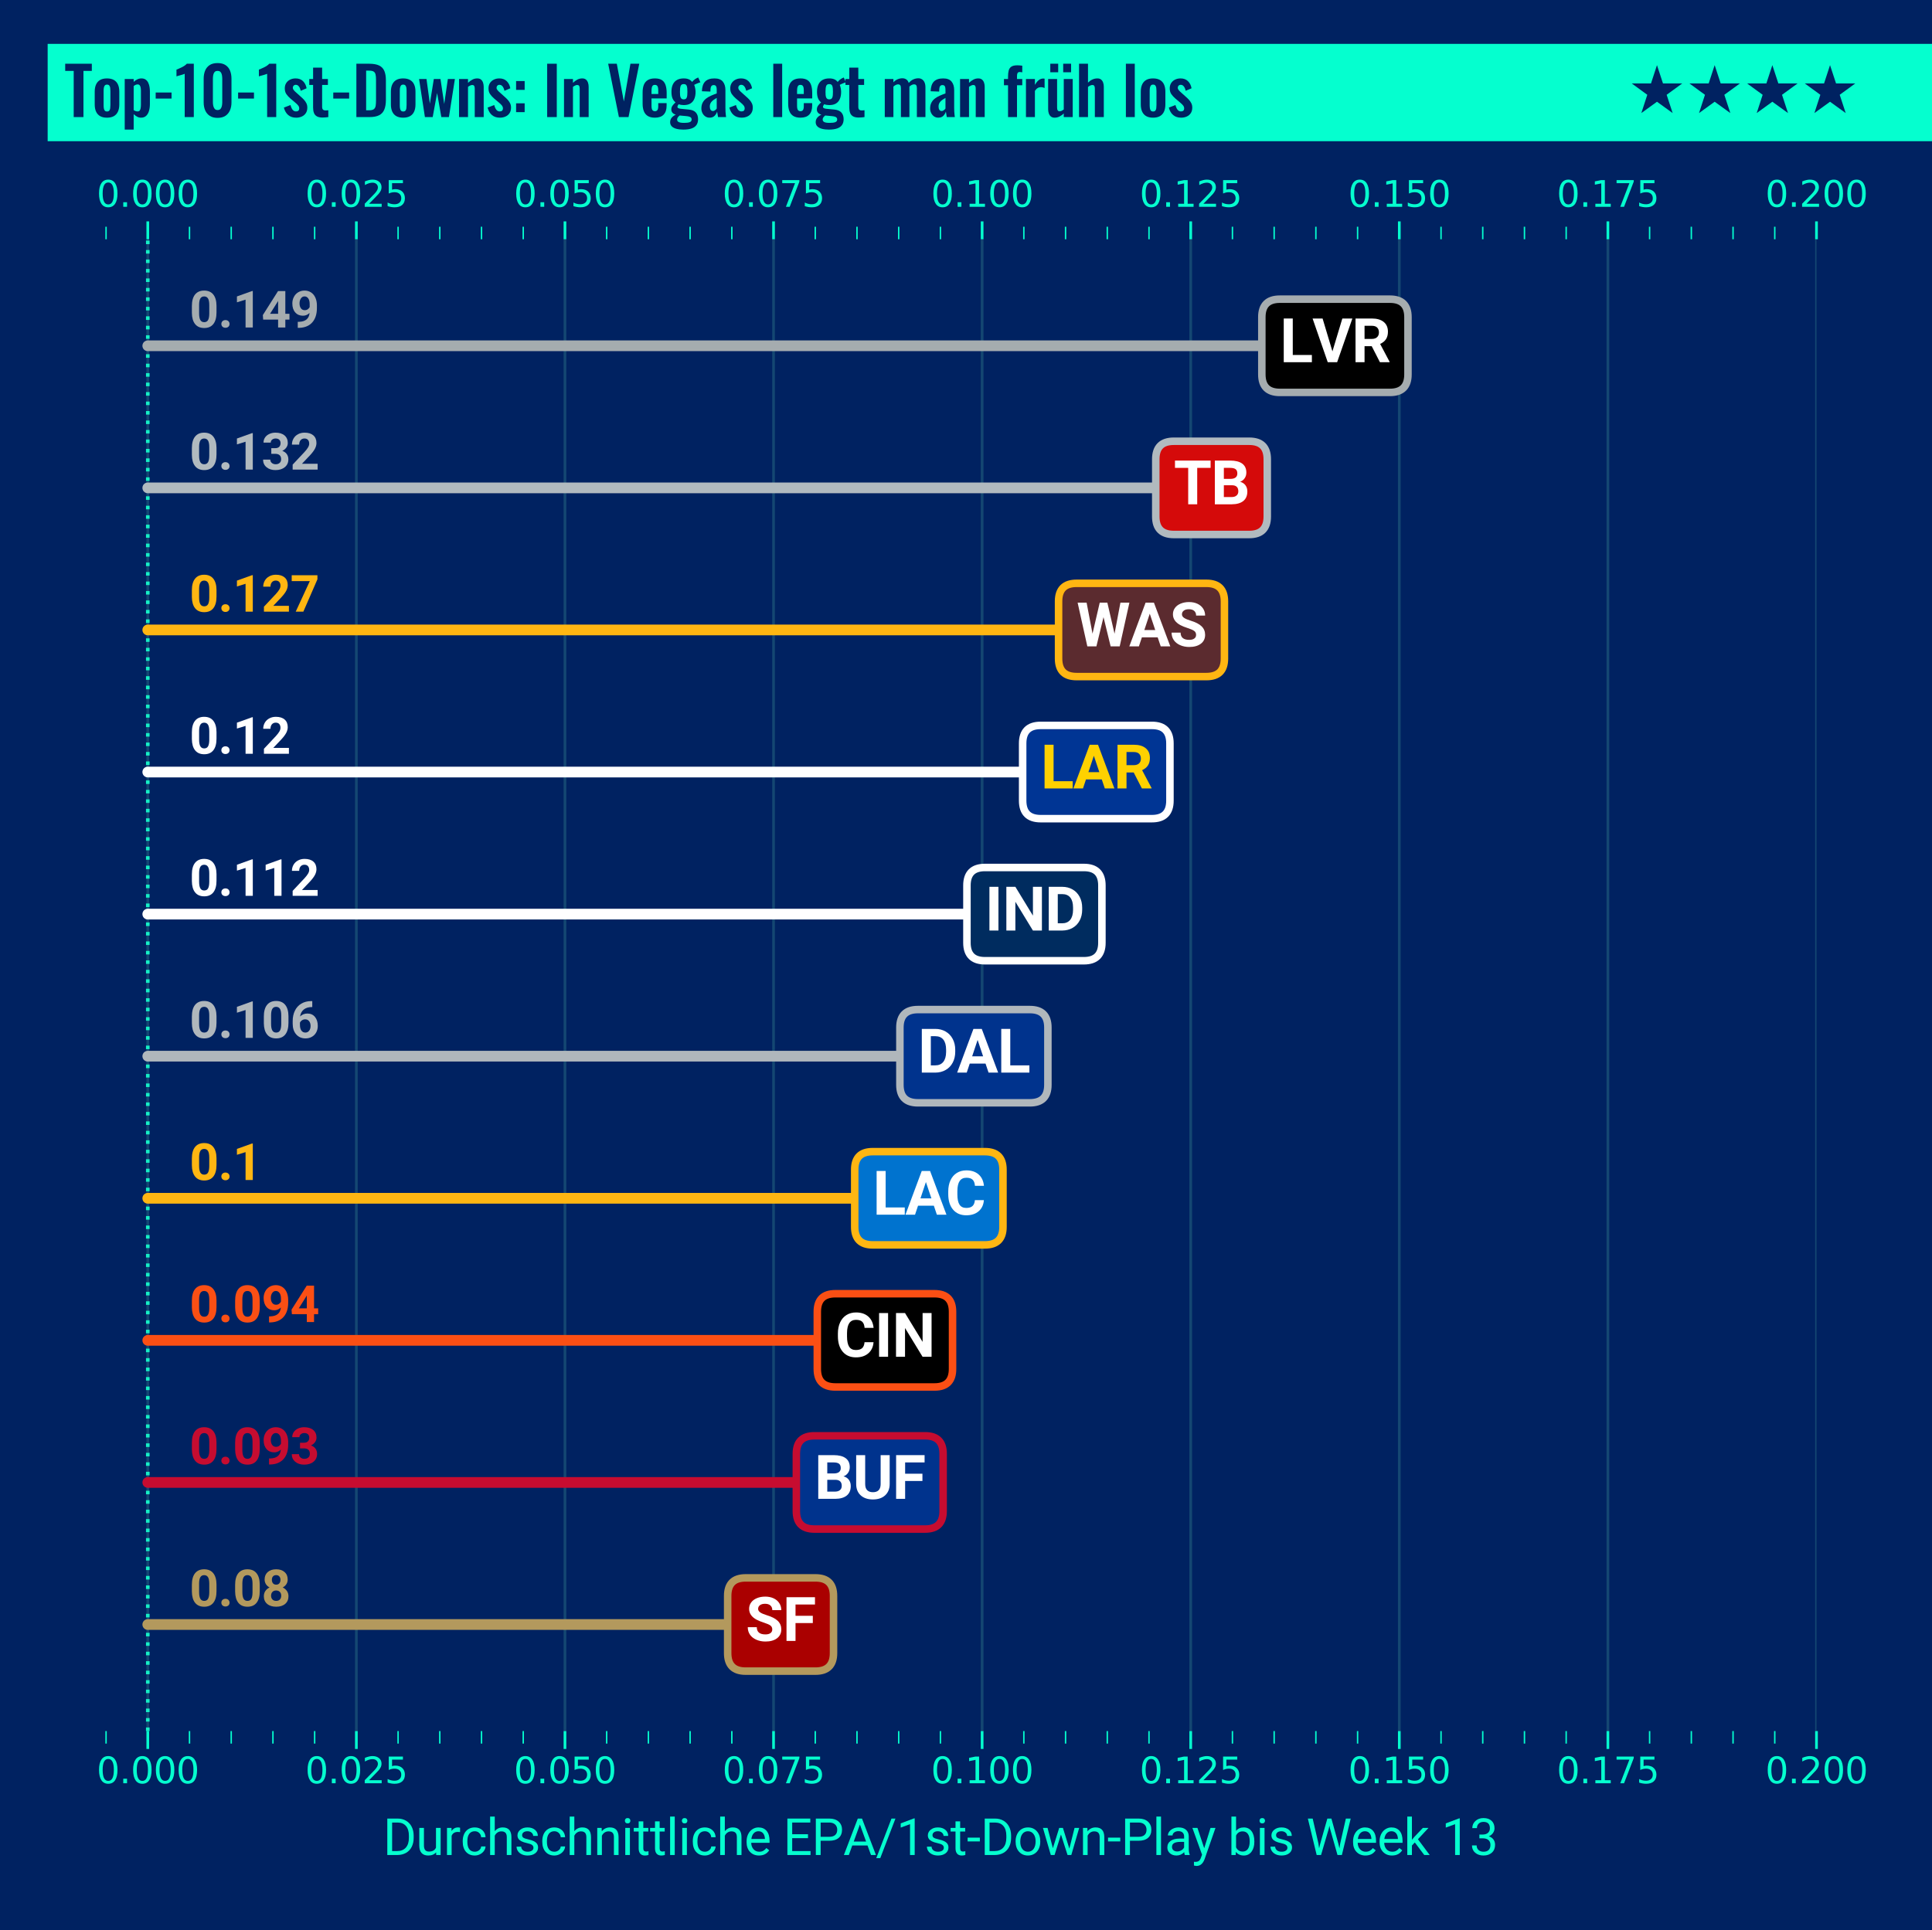 <?xml version="1.0" encoding="utf-8" standalone="no"?>
<!DOCTYPE svg PUBLIC "-//W3C//DTD SVG 1.1//EN"
  "http://www.w3.org/Graphics/SVG/1.1/DTD/svg11.dtd">
<svg height="1080.048pt" version="1.1" viewBox="0 0 1080.905 1080.048" width="1080.905pt" xmlns="http://www.w3.org/2000/svg" xmlns:xlink="http://www.w3.org/1999/xlink">
 <defs>
  <style type="text/css">*{stroke-linecap:butt;stroke-linejoin:round;}</style>
 </defs>
 <g id="figure_1">
  <g id="patch_1">
   <path d="M 0 1080.048 
L 1080.905 1080.048 
L 1080.905 0 
L 0 0 
z
" style="fill:#002261;"/>
  </g>
  <g id="axes_1">
   <g id="patch_2">
    <path d="M 36 968.716 
L 1016.277 968.716 
L 1016.277 133.876 
L 36 133.876 
z
" style="fill:#002261;"/>
   </g>
   <g id="LineCollection_1">
    <path clip-path="url(#p681ccb71d1)" d="M 82.68 968.716 
L 82.68 133.876 
" style="fill:none;stroke:#05ffcf;stroke-dasharray:2,3.3;stroke-dashoffset:0;stroke-width:2;"/>
   </g>
   <g id="matplotlib.axis_1">
    <g id="xtick_1">
     <g id="line2d_1">
      <path clip-path="url(#p681ccb71d1)" d="M 82.68 968.716 
L 82.68 133.876 
" style="fill:none;stroke:#51b8a4;stroke-linecap:round;stroke-opacity:0.25;stroke-width:1.5;"/>
     </g>
     <g id="line2d_2">
      <defs>
       <path d="M 0 0 
L 0 10 
" id="m1ef06c8065" style="stroke:#05ffcf;stroke-width:1.5;"/>
      </defs>
      <g>
       <use style="fill:#05ffcf;stroke:#05ffcf;stroke-width:1.5;" x="82.68" xlink:href="#m1ef06c8065" y="968.716"/>
      </g>
     </g>
     <g id="line2d_3">
      <defs>
       <path d="M 0 0 
L 0 -10 
" id="m53ac6ddb1a" style="stroke:#05ffcf;stroke-width:1.5;"/>
      </defs>
      <g>
       <use style="fill:#05ffcf;stroke:#05ffcf;stroke-width:1.5;" x="82.68" xlink:href="#m53ac6ddb1a" y="133.876"/>
      </g>
     </g>
     <g id="text_1">
      <!-- 0.000 -->
      <g style="fill:#05ffcf;" transform="translate(54.052 997.913)scale(0.2 -0.2)">
       <defs>
        <path d="M 2034 4250 
Q 1547 4250 1301 3770 
Q 1056 3291 1056 2328 
Q 1056 1369 1301 889 
Q 1547 409 2034 409 
Q 2525 409 2770 889 
Q 3016 1369 3016 2328 
Q 3016 3291 2770 3770 
Q 2525 4250 2034 4250 
z
M 2034 4750 
Q 2819 4750 3233 4129 
Q 3647 3509 3647 2328 
Q 3647 1150 3233 529 
Q 2819 -91 2034 -91 
Q 1250 -91 836 529 
Q 422 1150 422 2328 
Q 422 3509 836 4129 
Q 1250 4750 2034 4750 
z
" id="DejaVuSans-30" transform="scale(0.016)"/>
        <path d="M 684 794 
L 1344 794 
L 1344 0 
L 684 0 
L 684 794 
z
" id="DejaVuSans-2e" transform="scale(0.016)"/>
       </defs>
       <use xlink:href="#DejaVuSans-30"/>
       <use x="63.623" xlink:href="#DejaVuSans-2e"/>
       <use x="95.41" xlink:href="#DejaVuSans-30"/>
       <use x="159.033" xlink:href="#DejaVuSans-30"/>
       <use x="222.656" xlink:href="#DejaVuSans-30"/>
      </g>
     </g>
     <g id="text_2">
      <!-- 0.000 -->
      <g style="fill:#05ffcf;" transform="translate(54.052 115.717)scale(0.2 -0.2)">
       <use xlink:href="#DejaVuSans-30"/>
       <use x="63.623" xlink:href="#DejaVuSans-2e"/>
       <use x="95.41" xlink:href="#DejaVuSans-30"/>
       <use x="159.033" xlink:href="#DejaVuSans-30"/>
       <use x="222.656" xlink:href="#DejaVuSans-30"/>
      </g>
     </g>
    </g>
    <g id="xtick_2">
     <g id="line2d_4">
      <path clip-path="url(#p681ccb71d1)" d="M 199.38 968.716 
L 199.38 133.876 
" style="fill:none;stroke:#51b8a4;stroke-linecap:round;stroke-opacity:0.25;stroke-width:1.5;"/>
     </g>
     <g id="line2d_5">
      <g>
       <use style="fill:#05ffcf;stroke:#05ffcf;stroke-width:1.5;" x="199.38" xlink:href="#m1ef06c8065" y="968.716"/>
      </g>
     </g>
     <g id="line2d_6">
      <g>
       <use style="fill:#05ffcf;stroke:#05ffcf;stroke-width:1.5;" x="199.38" xlink:href="#m53ac6ddb1a" y="133.876"/>
      </g>
     </g>
     <g id="text_3">
      <!-- 0.025 -->
      <g style="fill:#05ffcf;" transform="translate(170.751 997.913)scale(0.2 -0.2)">
       <defs>
        <path d="M 1228 531 
L 3431 531 
L 3431 0 
L 469 0 
L 469 531 
Q 828 903 1448 1529 
Q 2069 2156 2228 2338 
Q 2531 2678 2651 2914 
Q 2772 3150 2772 3378 
Q 2772 3750 2511 3984 
Q 2250 4219 1831 4219 
Q 1534 4219 1204 4116 
Q 875 4013 500 3803 
L 500 4441 
Q 881 4594 1212 4672 
Q 1544 4750 1819 4750 
Q 2544 4750 2975 4387 
Q 3406 4025 3406 3419 
Q 3406 3131 3298 2873 
Q 3191 2616 2906 2266 
Q 2828 2175 2409 1742 
Q 1991 1309 1228 531 
z
" id="DejaVuSans-32" transform="scale(0.016)"/>
        <path d="M 691 4666 
L 3169 4666 
L 3169 4134 
L 1269 4134 
L 1269 2991 
Q 1406 3038 1543 3061 
Q 1681 3084 1819 3084 
Q 2600 3084 3056 2656 
Q 3513 2228 3513 1497 
Q 3513 744 3044 326 
Q 2575 -91 1722 -91 
Q 1428 -91 1123 -41 
Q 819 9 494 109 
L 494 744 
Q 775 591 1075 516 
Q 1375 441 1709 441 
Q 2250 441 2565 725 
Q 2881 1009 2881 1497 
Q 2881 1984 2565 2268 
Q 2250 2553 1709 2553 
Q 1456 2553 1204 2497 
Q 953 2441 691 2322 
L 691 4666 
z
" id="DejaVuSans-35" transform="scale(0.016)"/>
       </defs>
       <use xlink:href="#DejaVuSans-30"/>
       <use x="63.623" xlink:href="#DejaVuSans-2e"/>
       <use x="95.41" xlink:href="#DejaVuSans-30"/>
       <use x="159.033" xlink:href="#DejaVuSans-32"/>
       <use x="222.656" xlink:href="#DejaVuSans-35"/>
      </g>
     </g>
     <g id="text_4">
      <!-- 0.025 -->
      <g style="fill:#05ffcf;" transform="translate(170.751 115.717)scale(0.2 -0.2)">
       <use xlink:href="#DejaVuSans-30"/>
       <use x="63.623" xlink:href="#DejaVuSans-2e"/>
       <use x="95.41" xlink:href="#DejaVuSans-30"/>
       <use x="159.033" xlink:href="#DejaVuSans-32"/>
       <use x="222.656" xlink:href="#DejaVuSans-35"/>
      </g>
     </g>
    </g>
    <g id="xtick_3">
     <g id="line2d_7">
      <path clip-path="url(#p681ccb71d1)" d="M 316.079 968.716 
L 316.079 133.876 
" style="fill:none;stroke:#51b8a4;stroke-linecap:round;stroke-opacity:0.25;stroke-width:1.5;"/>
     </g>
     <g id="line2d_8">
      <g>
       <use style="fill:#05ffcf;stroke:#05ffcf;stroke-width:1.5;" x="316.079" xlink:href="#m1ef06c8065" y="968.716"/>
      </g>
     </g>
     <g id="line2d_9">
      <g>
       <use style="fill:#05ffcf;stroke:#05ffcf;stroke-width:1.5;" x="316.079" xlink:href="#m53ac6ddb1a" y="133.876"/>
      </g>
     </g>
     <g id="text_5">
      <!-- 0.050 -->
      <g style="fill:#05ffcf;" transform="translate(287.451 997.913)scale(0.2 -0.2)">
       <use xlink:href="#DejaVuSans-30"/>
       <use x="63.623" xlink:href="#DejaVuSans-2e"/>
       <use x="95.41" xlink:href="#DejaVuSans-30"/>
       <use x="159.033" xlink:href="#DejaVuSans-35"/>
       <use x="222.656" xlink:href="#DejaVuSans-30"/>
      </g>
     </g>
     <g id="text_6">
      <!-- 0.050 -->
      <g style="fill:#05ffcf;" transform="translate(287.451 115.717)scale(0.2 -0.2)">
       <use xlink:href="#DejaVuSans-30"/>
       <use x="63.623" xlink:href="#DejaVuSans-2e"/>
       <use x="95.41" xlink:href="#DejaVuSans-30"/>
       <use x="159.033" xlink:href="#DejaVuSans-35"/>
       <use x="222.656" xlink:href="#DejaVuSans-30"/>
      </g>
     </g>
    </g>
    <g id="xtick_4">
     <g id="line2d_10">
      <path clip-path="url(#p681ccb71d1)" d="M 432.779 968.716 
L 432.779 133.876 
" style="fill:none;stroke:#51b8a4;stroke-linecap:round;stroke-opacity:0.25;stroke-width:1.5;"/>
     </g>
     <g id="line2d_11">
      <g>
       <use style="fill:#05ffcf;stroke:#05ffcf;stroke-width:1.5;" x="432.779" xlink:href="#m1ef06c8065" y="968.716"/>
      </g>
     </g>
     <g id="line2d_12">
      <g>
       <use style="fill:#05ffcf;stroke:#05ffcf;stroke-width:1.5;" x="432.779" xlink:href="#m53ac6ddb1a" y="133.876"/>
      </g>
     </g>
     <g id="text_7">
      <!-- 0.075 -->
      <g style="fill:#05ffcf;" transform="translate(404.151 997.913)scale(0.2 -0.2)">
       <defs>
        <path d="M 525 4666 
L 3525 4666 
L 3525 4397 
L 1831 0 
L 1172 0 
L 2766 4134 
L 525 4134 
L 525 4666 
z
" id="DejaVuSans-37" transform="scale(0.016)"/>
       </defs>
       <use xlink:href="#DejaVuSans-30"/>
       <use x="63.623" xlink:href="#DejaVuSans-2e"/>
       <use x="95.41" xlink:href="#DejaVuSans-30"/>
       <use x="159.033" xlink:href="#DejaVuSans-37"/>
       <use x="222.656" xlink:href="#DejaVuSans-35"/>
      </g>
     </g>
     <g id="text_8">
      <!-- 0.075 -->
      <g style="fill:#05ffcf;" transform="translate(404.151 115.717)scale(0.2 -0.2)">
       <use xlink:href="#DejaVuSans-30"/>
       <use x="63.623" xlink:href="#DejaVuSans-2e"/>
       <use x="95.41" xlink:href="#DejaVuSans-30"/>
       <use x="159.033" xlink:href="#DejaVuSans-37"/>
       <use x="222.656" xlink:href="#DejaVuSans-35"/>
      </g>
     </g>
    </g>
    <g id="xtick_5">
     <g id="line2d_13">
      <path clip-path="url(#p681ccb71d1)" d="M 549.478 968.716 
L 549.478 133.876 
" style="fill:none;stroke:#51b8a4;stroke-linecap:round;stroke-opacity:0.25;stroke-width:1.5;"/>
     </g>
     <g id="line2d_14">
      <g>
       <use style="fill:#05ffcf;stroke:#05ffcf;stroke-width:1.5;" x="549.478" xlink:href="#m1ef06c8065" y="968.716"/>
      </g>
     </g>
     <g id="line2d_15">
      <g>
       <use style="fill:#05ffcf;stroke:#05ffcf;stroke-width:1.5;" x="549.478" xlink:href="#m53ac6ddb1a" y="133.876"/>
      </g>
     </g>
     <g id="text_9">
      <!-- 0.100 -->
      <g style="fill:#05ffcf;" transform="translate(520.85 997.913)scale(0.2 -0.2)">
       <defs>
        <path d="M 794 531 
L 1825 531 
L 1825 4091 
L 703 3866 
L 703 4441 
L 1819 4666 
L 2450 4666 
L 2450 531 
L 3481 531 
L 3481 0 
L 794 0 
L 794 531 
z
" id="DejaVuSans-31" transform="scale(0.016)"/>
       </defs>
       <use xlink:href="#DejaVuSans-30"/>
       <use x="63.623" xlink:href="#DejaVuSans-2e"/>
       <use x="95.41" xlink:href="#DejaVuSans-31"/>
       <use x="159.033" xlink:href="#DejaVuSans-30"/>
       <use x="222.656" xlink:href="#DejaVuSans-30"/>
      </g>
     </g>
     <g id="text_10">
      <!-- 0.100 -->
      <g style="fill:#05ffcf;" transform="translate(520.85 115.717)scale(0.2 -0.2)">
       <use xlink:href="#DejaVuSans-30"/>
       <use x="63.623" xlink:href="#DejaVuSans-2e"/>
       <use x="95.41" xlink:href="#DejaVuSans-31"/>
       <use x="159.033" xlink:href="#DejaVuSans-30"/>
       <use x="222.656" xlink:href="#DejaVuSans-30"/>
      </g>
     </g>
    </g>
    <g id="xtick_6">
     <g id="line2d_16">
      <path clip-path="url(#p681ccb71d1)" d="M 666.178 968.716 
L 666.178 133.876 
" style="fill:none;stroke:#51b8a4;stroke-linecap:round;stroke-opacity:0.25;stroke-width:1.5;"/>
     </g>
     <g id="line2d_17">
      <g>
       <use style="fill:#05ffcf;stroke:#05ffcf;stroke-width:1.5;" x="666.178" xlink:href="#m1ef06c8065" y="968.716"/>
      </g>
     </g>
     <g id="line2d_18">
      <g>
       <use style="fill:#05ffcf;stroke:#05ffcf;stroke-width:1.5;" x="666.178" xlink:href="#m53ac6ddb1a" y="133.876"/>
      </g>
     </g>
     <g id="text_11">
      <!-- 0.125 -->
      <g style="fill:#05ffcf;" transform="translate(637.55 997.913)scale(0.2 -0.2)">
       <use xlink:href="#DejaVuSans-30"/>
       <use x="63.623" xlink:href="#DejaVuSans-2e"/>
       <use x="95.41" xlink:href="#DejaVuSans-31"/>
       <use x="159.033" xlink:href="#DejaVuSans-32"/>
       <use x="222.656" xlink:href="#DejaVuSans-35"/>
      </g>
     </g>
     <g id="text_12">
      <!-- 0.125 -->
      <g style="fill:#05ffcf;" transform="translate(637.55 115.717)scale(0.2 -0.2)">
       <use xlink:href="#DejaVuSans-30"/>
       <use x="63.623" xlink:href="#DejaVuSans-2e"/>
       <use x="95.41" xlink:href="#DejaVuSans-31"/>
       <use x="159.033" xlink:href="#DejaVuSans-32"/>
       <use x="222.656" xlink:href="#DejaVuSans-35"/>
      </g>
     </g>
    </g>
    <g id="xtick_7">
     <g id="line2d_19">
      <path clip-path="url(#p681ccb71d1)" d="M 782.878 968.716 
L 782.878 133.876 
" style="fill:none;stroke:#51b8a4;stroke-linecap:round;stroke-opacity:0.25;stroke-width:1.5;"/>
     </g>
     <g id="line2d_20">
      <g>
       <use style="fill:#05ffcf;stroke:#05ffcf;stroke-width:1.5;" x="782.878" xlink:href="#m1ef06c8065" y="968.716"/>
      </g>
     </g>
     <g id="line2d_21">
      <g>
       <use style="fill:#05ffcf;stroke:#05ffcf;stroke-width:1.5;" x="782.878" xlink:href="#m53ac6ddb1a" y="133.876"/>
      </g>
     </g>
     <g id="text_13">
      <!-- 0.150 -->
      <g style="fill:#05ffcf;" transform="translate(754.25 997.913)scale(0.2 -0.2)">
       <use xlink:href="#DejaVuSans-30"/>
       <use x="63.623" xlink:href="#DejaVuSans-2e"/>
       <use x="95.41" xlink:href="#DejaVuSans-31"/>
       <use x="159.033" xlink:href="#DejaVuSans-35"/>
       <use x="222.656" xlink:href="#DejaVuSans-30"/>
      </g>
     </g>
     <g id="text_14">
      <!-- 0.150 -->
      <g style="fill:#05ffcf;" transform="translate(754.25 115.717)scale(0.2 -0.2)">
       <use xlink:href="#DejaVuSans-30"/>
       <use x="63.623" xlink:href="#DejaVuSans-2e"/>
       <use x="95.41" xlink:href="#DejaVuSans-31"/>
       <use x="159.033" xlink:href="#DejaVuSans-35"/>
       <use x="222.656" xlink:href="#DejaVuSans-30"/>
      </g>
     </g>
    </g>
    <g id="xtick_8">
     <g id="line2d_22">
      <path clip-path="url(#p681ccb71d1)" d="M 899.577 968.716 
L 899.577 133.876 
" style="fill:none;stroke:#51b8a4;stroke-linecap:round;stroke-opacity:0.25;stroke-width:1.5;"/>
     </g>
     <g id="line2d_23">
      <g>
       <use style="fill:#05ffcf;stroke:#05ffcf;stroke-width:1.5;" x="899.577" xlink:href="#m1ef06c8065" y="968.716"/>
      </g>
     </g>
     <g id="line2d_24">
      <g>
       <use style="fill:#05ffcf;stroke:#05ffcf;stroke-width:1.5;" x="899.577" xlink:href="#m53ac6ddb1a" y="133.876"/>
      </g>
     </g>
     <g id="text_15">
      <!-- 0.175 -->
      <g style="fill:#05ffcf;" transform="translate(870.949 997.913)scale(0.2 -0.2)">
       <use xlink:href="#DejaVuSans-30"/>
       <use x="63.623" xlink:href="#DejaVuSans-2e"/>
       <use x="95.41" xlink:href="#DejaVuSans-31"/>
       <use x="159.033" xlink:href="#DejaVuSans-37"/>
       <use x="222.656" xlink:href="#DejaVuSans-35"/>
      </g>
     </g>
     <g id="text_16">
      <!-- 0.175 -->
      <g style="fill:#05ffcf;" transform="translate(870.949 115.717)scale(0.2 -0.2)">
       <use xlink:href="#DejaVuSans-30"/>
       <use x="63.623" xlink:href="#DejaVuSans-2e"/>
       <use x="95.41" xlink:href="#DejaVuSans-31"/>
       <use x="159.033" xlink:href="#DejaVuSans-37"/>
       <use x="222.656" xlink:href="#DejaVuSans-35"/>
      </g>
     </g>
    </g>
    <g id="xtick_9">
     <g id="line2d_25">
      <path clip-path="url(#p681ccb71d1)" d="M 1016.277 968.716 
L 1016.277 133.876 
" style="fill:none;stroke:#51b8a4;stroke-linecap:round;stroke-opacity:0.25;stroke-width:1.5;"/>
     </g>
     <g id="line2d_26">
      <g>
       <use style="fill:#05ffcf;stroke:#05ffcf;stroke-width:1.5;" x="1016.277" xlink:href="#m1ef06c8065" y="968.716"/>
      </g>
     </g>
     <g id="line2d_27">
      <g>
       <use style="fill:#05ffcf;stroke:#05ffcf;stroke-width:1.5;" x="1016.277" xlink:href="#m53ac6ddb1a" y="133.876"/>
      </g>
     </g>
     <g id="text_17">
      <!-- 0.200 -->
      <g style="fill:#05ffcf;" transform="translate(987.649 997.913)scale(0.2 -0.2)">
       <use xlink:href="#DejaVuSans-30"/>
       <use x="63.623" xlink:href="#DejaVuSans-2e"/>
       <use x="95.41" xlink:href="#DejaVuSans-32"/>
       <use x="159.033" xlink:href="#DejaVuSans-30"/>
       <use x="222.656" xlink:href="#DejaVuSans-30"/>
      </g>
     </g>
     <g id="text_18">
      <!-- 0.200 -->
      <g style="fill:#05ffcf;" transform="translate(987.649 115.717)scale(0.2 -0.2)">
       <use xlink:href="#DejaVuSans-30"/>
       <use x="63.623" xlink:href="#DejaVuSans-2e"/>
       <use x="95.41" xlink:href="#DejaVuSans-32"/>
       <use x="159.033" xlink:href="#DejaVuSans-30"/>
       <use x="222.656" xlink:href="#DejaVuSans-30"/>
      </g>
     </g>
    </g>
    <g id="xtick_10">
     <g id="line2d_28">
      <defs>
       <path d="M 0 0 
L 0 7 
" id="m7bad5f4f9c" style="stroke:#05ffcf;stroke-width:0.8;"/>
      </defs>
      <g>
       <use style="fill:#05ffcf;stroke:#05ffcf;stroke-width:0.8;" x="59.34" xlink:href="#m7bad5f4f9c" y="968.716"/>
      </g>
     </g>
     <g id="line2d_29">
      <defs>
       <path d="M 0 0 
L 0 -7 
" id="mbfdd79e6ae" style="stroke:#05ffcf;stroke-width:0.8;"/>
      </defs>
      <g>
       <use style="fill:#05ffcf;stroke:#05ffcf;stroke-width:0.8;" x="59.34" xlink:href="#mbfdd79e6ae" y="133.876"/>
      </g>
     </g>
    </g>
    <g id="xtick_11">
     <g id="line2d_30">
      <g>
       <use style="fill:#05ffcf;stroke:#05ffcf;stroke-width:0.8;" x="106.02" xlink:href="#m7bad5f4f9c" y="968.716"/>
      </g>
     </g>
     <g id="line2d_31">
      <g>
       <use style="fill:#05ffcf;stroke:#05ffcf;stroke-width:0.8;" x="106.02" xlink:href="#mbfdd79e6ae" y="133.876"/>
      </g>
     </g>
    </g>
    <g id="xtick_12">
     <g id="line2d_32">
      <g>
       <use style="fill:#05ffcf;stroke:#05ffcf;stroke-width:0.8;" x="129.36" xlink:href="#m7bad5f4f9c" y="968.716"/>
      </g>
     </g>
     <g id="line2d_33">
      <g>
       <use style="fill:#05ffcf;stroke:#05ffcf;stroke-width:0.8;" x="129.36" xlink:href="#mbfdd79e6ae" y="133.876"/>
      </g>
     </g>
    </g>
    <g id="xtick_13">
     <g id="line2d_34">
      <g>
       <use style="fill:#05ffcf;stroke:#05ffcf;stroke-width:0.8;" x="152.7" xlink:href="#m7bad5f4f9c" y="968.716"/>
      </g>
     </g>
     <g id="line2d_35">
      <g>
       <use style="fill:#05ffcf;stroke:#05ffcf;stroke-width:0.8;" x="152.7" xlink:href="#mbfdd79e6ae" y="133.876"/>
      </g>
     </g>
    </g>
    <g id="xtick_14">
     <g id="line2d_36">
      <g>
       <use style="fill:#05ffcf;stroke:#05ffcf;stroke-width:0.8;" x="176.04" xlink:href="#m7bad5f4f9c" y="968.716"/>
      </g>
     </g>
     <g id="line2d_37">
      <g>
       <use style="fill:#05ffcf;stroke:#05ffcf;stroke-width:0.8;" x="176.04" xlink:href="#mbfdd79e6ae" y="133.876"/>
      </g>
     </g>
    </g>
    <g id="xtick_15">
     <g id="line2d_38">
      <g>
       <use style="fill:#05ffcf;stroke:#05ffcf;stroke-width:0.8;" x="222.719" xlink:href="#m7bad5f4f9c" y="968.716"/>
      </g>
     </g>
     <g id="line2d_39">
      <g>
       <use style="fill:#05ffcf;stroke:#05ffcf;stroke-width:0.8;" x="222.719" xlink:href="#mbfdd79e6ae" y="133.876"/>
      </g>
     </g>
    </g>
    <g id="xtick_16">
     <g id="line2d_40">
      <g>
       <use style="fill:#05ffcf;stroke:#05ffcf;stroke-width:0.8;" x="246.059" xlink:href="#m7bad5f4f9c" y="968.716"/>
      </g>
     </g>
     <g id="line2d_41">
      <g>
       <use style="fill:#05ffcf;stroke:#05ffcf;stroke-width:0.8;" x="246.059" xlink:href="#mbfdd79e6ae" y="133.876"/>
      </g>
     </g>
    </g>
    <g id="xtick_17">
     <g id="line2d_42">
      <g>
       <use style="fill:#05ffcf;stroke:#05ffcf;stroke-width:0.8;" x="269.399" xlink:href="#m7bad5f4f9c" y="968.716"/>
      </g>
     </g>
     <g id="line2d_43">
      <g>
       <use style="fill:#05ffcf;stroke:#05ffcf;stroke-width:0.8;" x="269.399" xlink:href="#mbfdd79e6ae" y="133.876"/>
      </g>
     </g>
    </g>
    <g id="xtick_18">
     <g id="line2d_44">
      <g>
       <use style="fill:#05ffcf;stroke:#05ffcf;stroke-width:0.8;" x="292.739" xlink:href="#m7bad5f4f9c" y="968.716"/>
      </g>
     </g>
     <g id="line2d_45">
      <g>
       <use style="fill:#05ffcf;stroke:#05ffcf;stroke-width:0.8;" x="292.739" xlink:href="#mbfdd79e6ae" y="133.876"/>
      </g>
     </g>
    </g>
    <g id="xtick_19">
     <g id="line2d_46">
      <g>
       <use style="fill:#05ffcf;stroke:#05ffcf;stroke-width:0.8;" x="339.419" xlink:href="#m7bad5f4f9c" y="968.716"/>
      </g>
     </g>
     <g id="line2d_47">
      <g>
       <use style="fill:#05ffcf;stroke:#05ffcf;stroke-width:0.8;" x="339.419" xlink:href="#mbfdd79e6ae" y="133.876"/>
      </g>
     </g>
    </g>
    <g id="xtick_20">
     <g id="line2d_48">
      <g>
       <use style="fill:#05ffcf;stroke:#05ffcf;stroke-width:0.8;" x="362.759" xlink:href="#m7bad5f4f9c" y="968.716"/>
      </g>
     </g>
     <g id="line2d_49">
      <g>
       <use style="fill:#05ffcf;stroke:#05ffcf;stroke-width:0.8;" x="362.759" xlink:href="#mbfdd79e6ae" y="133.876"/>
      </g>
     </g>
    </g>
    <g id="xtick_21">
     <g id="line2d_50">
      <g>
       <use style="fill:#05ffcf;stroke:#05ffcf;stroke-width:0.8;" x="386.099" xlink:href="#m7bad5f4f9c" y="968.716"/>
      </g>
     </g>
     <g id="line2d_51">
      <g>
       <use style="fill:#05ffcf;stroke:#05ffcf;stroke-width:0.8;" x="386.099" xlink:href="#mbfdd79e6ae" y="133.876"/>
      </g>
     </g>
    </g>
    <g id="xtick_22">
     <g id="line2d_52">
      <g>
       <use style="fill:#05ffcf;stroke:#05ffcf;stroke-width:0.8;" x="409.439" xlink:href="#m7bad5f4f9c" y="968.716"/>
      </g>
     </g>
     <g id="line2d_53">
      <g>
       <use style="fill:#05ffcf;stroke:#05ffcf;stroke-width:0.8;" x="409.439" xlink:href="#mbfdd79e6ae" y="133.876"/>
      </g>
     </g>
    </g>
    <g id="xtick_23">
     <g id="line2d_54">
      <g>
       <use style="fill:#05ffcf;stroke:#05ffcf;stroke-width:0.8;" x="456.119" xlink:href="#m7bad5f4f9c" y="968.716"/>
      </g>
     </g>
     <g id="line2d_55">
      <g>
       <use style="fill:#05ffcf;stroke:#05ffcf;stroke-width:0.8;" x="456.119" xlink:href="#mbfdd79e6ae" y="133.876"/>
      </g>
     </g>
    </g>
    <g id="xtick_24">
     <g id="line2d_56">
      <g>
       <use style="fill:#05ffcf;stroke:#05ffcf;stroke-width:0.8;" x="479.459" xlink:href="#m7bad5f4f9c" y="968.716"/>
      </g>
     </g>
     <g id="line2d_57">
      <g>
       <use style="fill:#05ffcf;stroke:#05ffcf;stroke-width:0.8;" x="479.459" xlink:href="#mbfdd79e6ae" y="133.876"/>
      </g>
     </g>
    </g>
    <g id="xtick_25">
     <g id="line2d_58">
      <g>
       <use style="fill:#05ffcf;stroke:#05ffcf;stroke-width:0.8;" x="502.799" xlink:href="#m7bad5f4f9c" y="968.716"/>
      </g>
     </g>
     <g id="line2d_59">
      <g>
       <use style="fill:#05ffcf;stroke:#05ffcf;stroke-width:0.8;" x="502.799" xlink:href="#mbfdd79e6ae" y="133.876"/>
      </g>
     </g>
    </g>
    <g id="xtick_26">
     <g id="line2d_60">
      <g>
       <use style="fill:#05ffcf;stroke:#05ffcf;stroke-width:0.8;" x="526.139" xlink:href="#m7bad5f4f9c" y="968.716"/>
      </g>
     </g>
     <g id="line2d_61">
      <g>
       <use style="fill:#05ffcf;stroke:#05ffcf;stroke-width:0.8;" x="526.139" xlink:href="#mbfdd79e6ae" y="133.876"/>
      </g>
     </g>
    </g>
    <g id="xtick_27">
     <g id="line2d_62">
      <g>
       <use style="fill:#05ffcf;stroke:#05ffcf;stroke-width:0.8;" x="572.818" xlink:href="#m7bad5f4f9c" y="968.716"/>
      </g>
     </g>
     <g id="line2d_63">
      <g>
       <use style="fill:#05ffcf;stroke:#05ffcf;stroke-width:0.8;" x="572.818" xlink:href="#mbfdd79e6ae" y="133.876"/>
      </g>
     </g>
    </g>
    <g id="xtick_28">
     <g id="line2d_64">
      <g>
       <use style="fill:#05ffcf;stroke:#05ffcf;stroke-width:0.8;" x="596.158" xlink:href="#m7bad5f4f9c" y="968.716"/>
      </g>
     </g>
     <g id="line2d_65">
      <g>
       <use style="fill:#05ffcf;stroke:#05ffcf;stroke-width:0.8;" x="596.158" xlink:href="#mbfdd79e6ae" y="133.876"/>
      </g>
     </g>
    </g>
    <g id="xtick_29">
     <g id="line2d_66">
      <g>
       <use style="fill:#05ffcf;stroke:#05ffcf;stroke-width:0.8;" x="619.498" xlink:href="#m7bad5f4f9c" y="968.716"/>
      </g>
     </g>
     <g id="line2d_67">
      <g>
       <use style="fill:#05ffcf;stroke:#05ffcf;stroke-width:0.8;" x="619.498" xlink:href="#mbfdd79e6ae" y="133.876"/>
      </g>
     </g>
    </g>
    <g id="xtick_30">
     <g id="line2d_68">
      <g>
       <use style="fill:#05ffcf;stroke:#05ffcf;stroke-width:0.8;" x="642.838" xlink:href="#m7bad5f4f9c" y="968.716"/>
      </g>
     </g>
     <g id="line2d_69">
      <g>
       <use style="fill:#05ffcf;stroke:#05ffcf;stroke-width:0.8;" x="642.838" xlink:href="#mbfdd79e6ae" y="133.876"/>
      </g>
     </g>
    </g>
    <g id="xtick_31">
     <g id="line2d_70">
      <g>
       <use style="fill:#05ffcf;stroke:#05ffcf;stroke-width:0.8;" x="689.518" xlink:href="#m7bad5f4f9c" y="968.716"/>
      </g>
     </g>
     <g id="line2d_71">
      <g>
       <use style="fill:#05ffcf;stroke:#05ffcf;stroke-width:0.8;" x="689.518" xlink:href="#mbfdd79e6ae" y="133.876"/>
      </g>
     </g>
    </g>
    <g id="xtick_32">
     <g id="line2d_72">
      <g>
       <use style="fill:#05ffcf;stroke:#05ffcf;stroke-width:0.8;" x="712.858" xlink:href="#m7bad5f4f9c" y="968.716"/>
      </g>
     </g>
     <g id="line2d_73">
      <g>
       <use style="fill:#05ffcf;stroke:#05ffcf;stroke-width:0.8;" x="712.858" xlink:href="#mbfdd79e6ae" y="133.876"/>
      </g>
     </g>
    </g>
    <g id="xtick_33">
     <g id="line2d_74">
      <g>
       <use style="fill:#05ffcf;stroke:#05ffcf;stroke-width:0.8;" x="736.198" xlink:href="#m7bad5f4f9c" y="968.716"/>
      </g>
     </g>
     <g id="line2d_75">
      <g>
       <use style="fill:#05ffcf;stroke:#05ffcf;stroke-width:0.8;" x="736.198" xlink:href="#mbfdd79e6ae" y="133.876"/>
      </g>
     </g>
    </g>
    <g id="xtick_34">
     <g id="line2d_76">
      <g>
       <use style="fill:#05ffcf;stroke:#05ffcf;stroke-width:0.8;" x="759.538" xlink:href="#m7bad5f4f9c" y="968.716"/>
      </g>
     </g>
     <g id="line2d_77">
      <g>
       <use style="fill:#05ffcf;stroke:#05ffcf;stroke-width:0.8;" x="759.538" xlink:href="#mbfdd79e6ae" y="133.876"/>
      </g>
     </g>
    </g>
    <g id="xtick_35">
     <g id="line2d_78">
      <g>
       <use style="fill:#05ffcf;stroke:#05ffcf;stroke-width:0.8;" x="806.218" xlink:href="#m7bad5f4f9c" y="968.716"/>
      </g>
     </g>
     <g id="line2d_79">
      <g>
       <use style="fill:#05ffcf;stroke:#05ffcf;stroke-width:0.8;" x="806.218" xlink:href="#mbfdd79e6ae" y="133.876"/>
      </g>
     </g>
    </g>
    <g id="xtick_36">
     <g id="line2d_80">
      <g>
       <use style="fill:#05ffcf;stroke:#05ffcf;stroke-width:0.8;" x="829.558" xlink:href="#m7bad5f4f9c" y="968.716"/>
      </g>
     </g>
     <g id="line2d_81">
      <g>
       <use style="fill:#05ffcf;stroke:#05ffcf;stroke-width:0.8;" x="829.558" xlink:href="#mbfdd79e6ae" y="133.876"/>
      </g>
     </g>
    </g>
    <g id="xtick_37">
     <g id="line2d_82">
      <g>
       <use style="fill:#05ffcf;stroke:#05ffcf;stroke-width:0.8;" x="852.898" xlink:href="#m7bad5f4f9c" y="968.716"/>
      </g>
     </g>
     <g id="line2d_83">
      <g>
       <use style="fill:#05ffcf;stroke:#05ffcf;stroke-width:0.8;" x="852.898" xlink:href="#mbfdd79e6ae" y="133.876"/>
      </g>
     </g>
    </g>
    <g id="xtick_38">
     <g id="line2d_84">
      <g>
       <use style="fill:#05ffcf;stroke:#05ffcf;stroke-width:0.8;" x="876.237" xlink:href="#m7bad5f4f9c" y="968.716"/>
      </g>
     </g>
     <g id="line2d_85">
      <g>
       <use style="fill:#05ffcf;stroke:#05ffcf;stroke-width:0.8;" x="876.237" xlink:href="#mbfdd79e6ae" y="133.876"/>
      </g>
     </g>
    </g>
    <g id="xtick_39">
     <g id="line2d_86">
      <g>
       <use style="fill:#05ffcf;stroke:#05ffcf;stroke-width:0.8;" x="922.917" xlink:href="#m7bad5f4f9c" y="968.716"/>
      </g>
     </g>
     <g id="line2d_87">
      <g>
       <use style="fill:#05ffcf;stroke:#05ffcf;stroke-width:0.8;" x="922.917" xlink:href="#mbfdd79e6ae" y="133.876"/>
      </g>
     </g>
    </g>
    <g id="xtick_40">
     <g id="line2d_88">
      <g>
       <use style="fill:#05ffcf;stroke:#05ffcf;stroke-width:0.8;" x="946.257" xlink:href="#m7bad5f4f9c" y="968.716"/>
      </g>
     </g>
     <g id="line2d_89">
      <g>
       <use style="fill:#05ffcf;stroke:#05ffcf;stroke-width:0.8;" x="946.257" xlink:href="#mbfdd79e6ae" y="133.876"/>
      </g>
     </g>
    </g>
    <g id="xtick_41">
     <g id="line2d_90">
      <g>
       <use style="fill:#05ffcf;stroke:#05ffcf;stroke-width:0.8;" x="969.597" xlink:href="#m7bad5f4f9c" y="968.716"/>
      </g>
     </g>
     <g id="line2d_91">
      <g>
       <use style="fill:#05ffcf;stroke:#05ffcf;stroke-width:0.8;" x="969.597" xlink:href="#mbfdd79e6ae" y="133.876"/>
      </g>
     </g>
    </g>
    <g id="xtick_42">
     <g id="line2d_92">
      <g>
       <use style="fill:#05ffcf;stroke:#05ffcf;stroke-width:0.8;" x="992.937" xlink:href="#m7bad5f4f9c" y="968.716"/>
      </g>
     </g>
     <g id="line2d_93">
      <g>
       <use style="fill:#05ffcf;stroke:#05ffcf;stroke-width:0.8;" x="992.937" xlink:href="#mbfdd79e6ae" y="133.876"/>
      </g>
     </g>
    </g>
    <g id="text_19">
     <!-- Durchschnittliche EPA/1st-Down-Play bis Week 13 -->
     <g style="fill:#05ffcf;" transform="translate(214.324 1038.072)scale(0.28 -0.28)">
      <defs>
       <path d="M 528 0 
L 528 4550 
L 1813 4550 
Q 2406 4550 2862 4287 
Q 3319 4025 3567 3540 
Q 3816 3056 3819 2428 
L 3819 2138 
Q 3819 1494 3570 1009 
Q 3322 525 2861 265 
Q 2400 6 1788 0 
L 528 0 
z
M 1128 4056 
L 1128 491 
L 1759 491 
Q 2453 491 2839 922 
Q 3225 1353 3225 2150 
L 3225 2416 
Q 3225 3191 2861 3620 
Q 2497 4050 1828 4056 
L 1128 4056 
z
" id="Roboto-Regular-44" transform="scale(0.016)"/>
       <path d="M 2525 334 
Q 2188 -63 1534 -63 
Q 994 -63 711 251 
Q 428 566 425 1181 
L 425 3381 
L 1003 3381 
L 1003 1197 
Q 1003 428 1628 428 
Q 2291 428 2509 922 
L 2509 3381 
L 3088 3381 
L 3088 0 
L 2538 0 
L 2525 334 
z
" id="Roboto-Regular-75" transform="scale(0.016)"/>
       <path d="M 2072 2863 
Q 1941 2884 1788 2884 
Q 1219 2884 1016 2400 
L 1016 0 
L 438 0 
L 438 3381 
L 1000 3381 
L 1009 2991 
Q 1294 3444 1816 3444 
Q 1984 3444 2072 3400 
L 2072 2863 
z
" id="Roboto-Regular-72" transform="scale(0.016)"/>
       <path d="M 1794 409 
Q 2103 409 2334 596 
Q 2566 784 2591 1066 
L 3138 1066 
Q 3122 775 2937 512 
Q 2753 250 2445 93 
Q 2138 -63 1794 -63 
Q 1103 -63 695 398 
Q 288 859 288 1659 
L 288 1756 
Q 288 2250 469 2634 
Q 650 3019 989 3231 
Q 1328 3444 1791 3444 
Q 2359 3444 2736 3103 
Q 3113 2763 3138 2219 
L 2591 2219 
Q 2566 2547 2342 2758 
Q 2119 2969 1791 2969 
Q 1350 2969 1108 2651 
Q 866 2334 866 1734 
L 866 1625 
Q 866 1041 1106 725 
Q 1347 409 1794 409 
z
" id="Roboto-Regular-63" transform="scale(0.016)"/>
       <path d="M 1016 2972 
Q 1400 3444 2016 3444 
Q 3088 3444 3097 2234 
L 3097 0 
L 2519 0 
L 2519 2238 
Q 2516 2603 2352 2778 
Q 2188 2953 1841 2953 
Q 1559 2953 1346 2803 
Q 1134 2653 1016 2409 
L 1016 0 
L 438 0 
L 438 4800 
L 1016 4800 
L 1016 2972 
z
" id="Roboto-Regular-68" transform="scale(0.016)"/>
       <path d="M 2406 897 
Q 2406 1131 2229 1261 
Q 2053 1391 1614 1484 
Q 1175 1578 917 1709 
Q 659 1841 536 2022 
Q 413 2203 413 2453 
Q 413 2869 764 3156 
Q 1116 3444 1663 3444 
Q 2238 3444 2595 3147 
Q 2953 2850 2953 2388 
L 2372 2388 
Q 2372 2625 2170 2797 
Q 1969 2969 1663 2969 
Q 1347 2969 1169 2831 
Q 991 2694 991 2472 
Q 991 2263 1156 2156 
Q 1322 2050 1755 1953 
Q 2188 1856 2456 1722 
Q 2725 1588 2854 1398 
Q 2984 1209 2984 938 
Q 2984 484 2621 210 
Q 2259 -63 1681 -63 
Q 1275 -63 962 81 
Q 650 225 473 483 
Q 297 741 297 1041 
L 875 1041 
Q 891 750 1108 579 
Q 1325 409 1681 409 
Q 2009 409 2207 542 
Q 2406 675 2406 897 
z
" id="Roboto-Regular-73" transform="scale(0.016)"/>
       <path d="M 984 3381 
L 1003 2956 
Q 1391 3444 2016 3444 
Q 3088 3444 3097 2234 
L 3097 0 
L 2519 0 
L 2519 2238 
Q 2516 2603 2352 2778 
Q 2188 2953 1841 2953 
Q 1559 2953 1346 2803 
Q 1134 2653 1016 2409 
L 1016 0 
L 438 0 
L 438 3381 
L 984 3381 
z
" id="Roboto-Regular-6e" transform="scale(0.016)"/>
       <path d="M 1066 0 
L 488 0 
L 488 3381 
L 1066 3381 
L 1066 0 
z
M 441 4278 
Q 441 4419 527 4516 
Q 613 4613 781 4613 
Q 950 4613 1037 4516 
Q 1125 4419 1125 4278 
Q 1125 4138 1037 4044 
Q 950 3950 781 3950 
Q 613 3950 527 4044 
Q 441 4138 441 4278 
z
" id="Roboto-Regular-69" transform="scale(0.016)"/>
       <path d="M 1222 4200 
L 1222 3381 
L 1853 3381 
L 1853 2934 
L 1222 2934 
L 1222 838 
Q 1222 634 1306 532 
Q 1391 431 1594 431 
Q 1694 431 1869 469 
L 1869 0 
Q 1641 -63 1425 -63 
Q 1038 -63 841 171 
Q 644 406 644 838 
L 644 2934 
L 28 2934 
L 28 3381 
L 644 3381 
L 644 4200 
L 1222 4200 
z
" id="Roboto-Regular-74" transform="scale(0.016)"/>
       <path d="M 1066 0 
L 488 0 
L 488 4800 
L 1066 4800 
L 1066 0 
z
" id="Roboto-Regular-6c" transform="scale(0.016)"/>
       <path d="M 1841 -63 
Q 1153 -63 722 389 
Q 291 841 291 1597 
L 291 1703 
Q 291 2206 483 2601 
Q 675 2997 1020 3220 
Q 1366 3444 1769 3444 
Q 2428 3444 2793 3009 
Q 3159 2575 3159 1766 
L 3159 1525 
L 869 1525 
Q 881 1025 1161 717 
Q 1441 409 1872 409 
Q 2178 409 2390 534 
Q 2603 659 2763 866 
L 3116 591 
Q 2691 -63 1841 -63 
z
M 1769 2969 
Q 1419 2969 1181 2714 
Q 944 2459 888 2000 
L 2581 2000 
L 2581 2044 
Q 2556 2484 2343 2726 
Q 2131 2969 1769 2969 
z
" id="Roboto-Regular-65" transform="scale(0.016)"/>
       <path id="Roboto-Regular-20" transform="scale(0.016)"/>
       <path d="M 3100 2103 
L 1128 2103 
L 1128 491 
L 3419 491 
L 3419 0 
L 528 0 
L 528 4550 
L 3388 4550 
L 3388 4056 
L 1128 4056 
L 1128 2594 
L 3100 2594 
L 3100 2103 
z
" id="Roboto-Regular-45" transform="scale(0.016)"/>
       <path d="M 1128 1781 
L 1128 0 
L 528 0 
L 528 4550 
L 2206 4550 
Q 2953 4550 3376 4169 
Q 3800 3788 3800 3159 
Q 3800 2497 3386 2139 
Q 2972 1781 2200 1781 
L 1128 1781 
z
M 1128 2272 
L 2206 2272 
Q 2688 2272 2944 2498 
Q 3200 2725 3200 3153 
Q 3200 3559 2944 3803 
Q 2688 4047 2241 4056 
L 1128 4056 
L 1128 2272 
z
" id="Roboto-Regular-50" transform="scale(0.016)"/>
       <path d="M 3041 1188 
L 1134 1188 
L 706 0 
L 88 0 
L 1825 4550 
L 2350 4550 
L 4091 0 
L 3475 0 
L 3041 1188 
z
M 1316 1681 
L 2863 1681 
L 2088 3809 
L 1316 1681 
z
" id="Roboto-Regular-41" transform="scale(0.016)"/>
       <path d="M 553 -391 
L 56 -391 
L 1956 4550 
L 2450 4550 
L 553 -391 
z
" id="Roboto-Regular-2f" transform="scale(0.016)"/>
       <path d="M 2278 0 
L 1697 0 
L 1697 3853 
L 531 3425 
L 531 3950 
L 2188 4572 
L 2278 4572 
L 2278 0 
z
" id="Roboto-Regular-31" transform="scale(0.016)"/>
       <path d="M 1641 1697 
L 116 1697 
L 116 2169 
L 1641 2169 
L 1641 1697 
z
" id="Roboto-Regular-2d" transform="scale(0.016)"/>
       <path d="M 284 1722 
Q 284 2219 479 2616 
Q 675 3013 1023 3228 
Q 1372 3444 1819 3444 
Q 2509 3444 2936 2966 
Q 3363 2488 3363 1694 
L 3363 1653 
Q 3363 1159 3173 767 
Q 2984 375 2632 156 
Q 2281 -63 1825 -63 
Q 1138 -63 711 415 
Q 284 894 284 1681 
L 284 1722 
z
M 866 1653 
Q 866 1091 1127 750 
Q 1388 409 1825 409 
Q 2266 409 2525 754 
Q 2784 1100 2784 1722 
Q 2784 2278 2520 2623 
Q 2256 2969 1819 2969 
Q 1391 2969 1128 2628 
Q 866 2288 866 1653 
z
" id="Roboto-Regular-6f" transform="scale(0.016)"/>
       <path d="M 3431 797 
L 4081 3381 
L 4659 3381 
L 3675 0 
L 3206 0 
L 2384 2563 
L 1584 0 
L 1116 0 
L 134 3381 
L 709 3381 
L 1375 850 
L 2163 3381 
L 2628 3381 
L 3431 797 
z
" id="Roboto-Regular-77" transform="scale(0.016)"/>
       <path d="M 2525 0 
Q 2475 100 2444 356 
Q 2041 -63 1481 -63 
Q 981 -63 661 220 
Q 341 503 341 938 
Q 341 1466 742 1758 
Q 1144 2050 1872 2050 
L 2434 2050 
L 2434 2316 
Q 2434 2619 2253 2798 
Q 2072 2978 1719 2978 
Q 1409 2978 1200 2822 
Q 991 2666 991 2444 
L 409 2444 
Q 409 2697 589 2933 
Q 769 3169 1076 3306 
Q 1384 3444 1753 3444 
Q 2338 3444 2669 3151 
Q 3000 2859 3013 2347 
L 3013 791 
Q 3013 325 3131 50 
L 3131 0 
L 2525 0 
z
M 1566 441 
Q 1838 441 2081 581 
Q 2325 722 2434 947 
L 2434 1641 
L 1981 1641 
Q 919 1641 919 1019 
Q 919 747 1100 594 
Q 1281 441 1566 441 
z
" id="Roboto-Regular-61" transform="scale(0.016)"/>
       <path d="M 1544 847 
L 2331 3381 
L 2950 3381 
L 1591 -522 
Q 1275 -1366 588 -1366 
L 478 -1356 
L 263 -1316 
L 263 -847 
L 419 -859 
Q 713 -859 877 -740 
Q 1041 -622 1147 -306 
L 1275 38 
L 69 3381 
L 700 3381 
L 1544 847 
z
" id="Roboto-Regular-79" transform="scale(0.016)"/>
       <path d="M 3300 1653 
Q 3300 878 2944 407 
Q 2588 -63 1988 -63 
Q 1347 -63 997 391 
L 969 0 
L 438 0 
L 438 4800 
L 1016 4800 
L 1016 3009 
Q 1366 3444 1981 3444 
Q 2597 3444 2948 2978 
Q 3300 2513 3300 1703 
L 3300 1653 
z
M 2722 1719 
Q 2722 2309 2494 2631 
Q 2266 2953 1838 2953 
Q 1266 2953 1016 2422 
L 1016 959 
Q 1281 428 1844 428 
Q 2259 428 2490 750 
Q 2722 1072 2722 1719 
z
" id="Roboto-Regular-62" transform="scale(0.016)"/>
       <path d="M 1509 1434 
L 1597 834 
L 1725 1375 
L 2625 4550 
L 3131 4550 
L 4009 1375 
L 4134 825 
L 4231 1438 
L 4938 4550 
L 5541 4550 
L 4438 0 
L 3891 0 
L 2953 3316 
L 2881 3663 
L 2809 3316 
L 1838 0 
L 1291 0 
L 191 4550 
L 791 4550 
L 1509 1434 
z
" id="Roboto-Regular-57" transform="scale(0.016)"/>
       <path d="M 1381 1566 
L 1019 1188 
L 1019 0 
L 441 0 
L 441 4800 
L 1019 4800 
L 1019 1897 
L 1328 2269 
L 2381 3381 
L 3084 3381 
L 1769 1969 
L 3238 0 
L 2559 0 
L 1381 1566 
z
" id="Roboto-Regular-6b" transform="scale(0.016)"/>
       <path d="M 1219 2556 
L 1653 2556 
Q 2063 2563 2297 2772 
Q 2531 2981 2531 3338 
Q 2531 4138 1734 4138 
Q 1359 4138 1136 3923 
Q 913 3709 913 3356 
L 334 3356 
Q 334 3897 729 4255 
Q 1125 4613 1734 4613 
Q 2378 4613 2743 4272 
Q 3109 3931 3109 3325 
Q 3109 3028 2917 2750 
Q 2725 2472 2394 2334 
Q 2769 2216 2973 1941 
Q 3178 1666 3178 1269 
Q 3178 656 2778 296 
Q 2378 -63 1737 -63 
Q 1097 -63 695 284 
Q 294 631 294 1200 
L 875 1200 
Q 875 841 1109 625 
Q 1344 409 1738 409 
Q 2156 409 2378 628 
Q 2600 847 2600 1256 
Q 2600 1653 2356 1865 
Q 2113 2078 1653 2084 
L 1219 2084 
L 1219 2556 
z
" id="Roboto-Regular-33" transform="scale(0.016)"/>
      </defs>
      <use xlink:href="#Roboto-Regular-44"/>
      <use x="65.576" xlink:href="#Roboto-Regular-75"/>
      <use x="120.703" xlink:href="#Roboto-Regular-72"/>
      <use x="154.541" xlink:href="#Roboto-Regular-63"/>
      <use x="206.885" xlink:href="#Roboto-Regular-68"/>
      <use x="261.963" xlink:href="#Roboto-Regular-73"/>
      <use x="313.525" xlink:href="#Roboto-Regular-63"/>
      <use x="365.869" xlink:href="#Roboto-Regular-68"/>
      <use x="420.947" xlink:href="#Roboto-Regular-6e"/>
      <use x="476.123" xlink:href="#Roboto-Regular-69"/>
      <use x="500.391" xlink:href="#Roboto-Regular-74"/>
      <use x="533.057" xlink:href="#Roboto-Regular-74"/>
      <use x="565.723" xlink:href="#Roboto-Regular-6c"/>
      <use x="589.99" xlink:href="#Roboto-Regular-69"/>
      <use x="614.258" xlink:href="#Roboto-Regular-63"/>
      <use x="666.602" xlink:href="#Roboto-Regular-68"/>
      <use x="721.68" xlink:href="#Roboto-Regular-65"/>
      <use x="774.658" xlink:href="#Roboto-Regular-20"/>
      <use x="799.414" xlink:href="#Roboto-Regular-45"/>
      <use x="856.25" xlink:href="#Roboto-Regular-50"/>
      <use x="919.336" xlink:href="#Roboto-Regular-41"/>
      <use x="984.57" xlink:href="#Roboto-Regular-2f"/>
      <use x="1025.781" xlink:href="#Roboto-Regular-31"/>
      <use x="1081.934" xlink:href="#Roboto-Regular-73"/>
      <use x="1133.496" xlink:href="#Roboto-Regular-74"/>
      <use x="1166.162" xlink:href="#Roboto-Regular-2d"/>
      <use x="1193.75" xlink:href="#Roboto-Regular-44"/>
      <use x="1259.326" xlink:href="#Roboto-Regular-6f"/>
      <use x="1316.357" xlink:href="#Roboto-Regular-77"/>
      <use x="1391.504" xlink:href="#Roboto-Regular-6e"/>
      <use x="1446.68" xlink:href="#Roboto-Regular-2d"/>
      <use x="1474.268" xlink:href="#Roboto-Regular-50"/>
      <use x="1537.354" xlink:href="#Roboto-Regular-6c"/>
      <use x="1561.621" xlink:href="#Roboto-Regular-61"/>
      <use x="1616.016" xlink:href="#Roboto-Regular-79"/>
      <use x="1663.33" xlink:href="#Roboto-Regular-20"/>
      <use x="1688.086" xlink:href="#Roboto-Regular-62"/>
      <use x="1744.189" xlink:href="#Roboto-Regular-69"/>
      <use x="1768.457" xlink:href="#Roboto-Regular-73"/>
      <use x="1820.02" xlink:href="#Roboto-Regular-20"/>
      <use x="1844.775" xlink:href="#Roboto-Regular-57"/>
      <use x="1933.496" xlink:href="#Roboto-Regular-65"/>
      <use x="1986.475" xlink:href="#Roboto-Regular-65"/>
      <use x="2039.453" xlink:href="#Roboto-Regular-6b"/>
      <use x="2090.137" xlink:href="#Roboto-Regular-20"/>
      <use x="2114.893" xlink:href="#Roboto-Regular-31"/>
      <use x="2171.045" xlink:href="#Roboto-Regular-33"/>
     </g>
    </g>
   </g>
   <g id="matplotlib.axis_2">
    <g id="ytick_1"/>
    <g id="ytick_2"/>
    <g id="ytick_3"/>
    <g id="ytick_4"/>
    <g id="ytick_5"/>
    <g id="ytick_6"/>
    <g id="ytick_7"/>
    <g id="ytick_8"/>
    <g id="ytick_9"/>
    <g id="ytick_10"/>
    <g id="ytick_11"/>
    <g id="ytick_12"/>
    <g id="ytick_13"/>
    <g id="ytick_14"/>
    <g id="ytick_15"/>
    <g id="ytick_16"/>
    <g id="ytick_17"/>
    <g id="ytick_18"/>
    <g id="ytick_19"/>
    <g id="ytick_20"/>
    <g id="ytick_21"/>
   </g>
   <g id="patch_3">
    <path d="M 26.664 24.552 
L 700224.535 24.552 
L 700224.535 79.015 
L 26.664 79.015 
z
" style="fill:#05ffcf;"/>
   </g>
   <g id="patch_4">
    <path d="M 36 968.716 
L 36 133.876 
" style="fill:none;"/>
   </g>
   <g id="patch_5">
    <path d="M 1016.277 968.716 
L 1016.277 133.876 
" style="fill:none;"/>
   </g>
   <g id="patch_6">
    <path d="M 36 968.716 
L 1016.277 968.716 
" style="fill:none;"/>
   </g>
   <g id="patch_7">
    <path d="M 36 133.876 
L 1016.277 133.876 
" style="fill:none;"/>
   </g>
   <g id="text_20">
    <!-- ★★★★ -->
    <g style="fill:#002261;" transform="translate(910.512 63.109)scale(0.36 -0.36)">
     <defs>
      <path d="M 416 2850 
L 2288 2850 
L 2869 4628 
L 3453 2850 
L 5322 2850 
L 3809 1747 
L 4391 -28 
L 2869 1072 
L 1350 -28 
L 1928 1747 
L 416 2850 
z
" id="DejaVuSans-2605" transform="scale(0.016)"/>
     </defs>
     <use xlink:href="#DejaVuSans-2605"/>
     <use x="89.648" xlink:href="#DejaVuSans-2605"/>
     <use x="179.297" xlink:href="#DejaVuSans-2605"/>
     <use x="268.945" xlink:href="#DejaVuSans-2605"/>
    </g>
   </g>
   <g id="text_21">
    <!-- 0.149 -->
    <g style="fill:#a5acaf;" transform="translate(106.02 183.274)scale(0.28 -0.28)">
     <defs>
      <path d="M 3372 1881 
Q 3372 938 2981 437 
Q 2591 -63 1838 -63 
Q 1094 -63 700 428 
Q 306 919 297 1834 
L 297 2672 
Q 297 3625 692 4119 
Q 1088 4613 1831 4613 
Q 2575 4613 2969 4123 
Q 3363 3634 3372 2719 
L 3372 1881 
z
M 2469 2800 
Q 2469 3366 2314 3623 
Q 2159 3881 1831 3881 
Q 1513 3881 1361 3636 
Q 1209 3391 1200 2869 
L 1200 1763 
Q 1200 1206 1351 936 
Q 1503 666 1838 666 
Q 2169 666 2316 925 
Q 2463 1184 2469 1719 
L 2469 2800 
z
" id="Roboto-Bold-30" transform="scale(0.016)"/>
      <path d="M 394 444 
Q 394 659 539 793 
Q 684 928 903 928 
Q 1125 928 1270 793 
Q 1416 659 1416 444 
Q 1416 231 1272 98 
Q 1128 -34 903 -34 
Q 681 -34 537 98 
Q 394 231 394 444 
z
" id="Roboto-Bold-2e" transform="scale(0.016)"/>
      <path d="M 2503 0 
L 1600 0 
L 1600 3481 
L 522 3147 
L 522 3881 
L 2406 4556 
L 2503 4556 
L 2503 0 
z
" id="Roboto-Bold-31" transform="scale(0.016)"/>
      <path d="M 2981 1713 
L 3497 1713 
L 3497 984 
L 2981 984 
L 2981 0 
L 2078 0 
L 2078 984 
L 213 984 
L 172 1553 
L 2069 4550 
L 2981 4550 
L 2981 1713 
z
M 1072 1713 
L 2078 1713 
L 2078 3319 
L 2019 3216 
L 1072 1713 
z
" id="Roboto-Bold-34" transform="scale(0.016)"/>
      <path d="M 2422 1819 
Q 2069 1472 1597 1472 
Q 994 1472 631 1886 
Q 269 2300 269 3003 
Q 269 3450 464 3823 
Q 659 4197 1009 4405 
Q 1359 4613 1797 4613 
Q 2247 4613 2597 4388 
Q 2947 4163 3140 3741 
Q 3334 3319 3338 2775 
L 3338 2441 
Q 3338 1303 2772 653 
Q 2206 3 1169 -41 
L 947 -44 
L 947 709 
L 1147 713 
Q 2325 766 2422 1819 
z
M 1819 2163 
Q 2038 2163 2195 2275 
Q 2353 2388 2434 2547 
L 2434 2919 
Q 2434 3378 2259 3631 
Q 2084 3884 1791 3884 
Q 1519 3884 1344 3636 
Q 1169 3388 1169 3013 
Q 1169 2641 1339 2402 
Q 1509 2163 1819 2163 
z
" id="Roboto-Bold-39" transform="scale(0.016)"/>
     </defs>
     <use xlink:href="#Roboto-Bold-30"/>
     <use x="57.373" xlink:href="#Roboto-Bold-2e"/>
     <use x="86.426" xlink:href="#Roboto-Bold-31"/>
     <use x="143.799" xlink:href="#Roboto-Bold-34"/>
     <use x="201.172" xlink:href="#Roboto-Bold-39"/>
    </g>
   </g>
   <g id="text_22">
    <!-- 0.132 -->
    <g style="fill:#b1babf;" transform="translate(106.02 262.783)scale(0.28 -0.28)">
     <defs>
      <path d="M 1228 2675 
L 1709 2675 
Q 2053 2675 2218 2847 
Q 2384 3019 2384 3303 
Q 2384 3578 2220 3731 
Q 2056 3884 1769 3884 
Q 1509 3884 1334 3742 
Q 1159 3600 1159 3372 
L 256 3372 
Q 256 3728 448 4011 
Q 641 4294 986 4453 
Q 1331 4613 1747 4613 
Q 2469 4613 2878 4267 
Q 3288 3922 3288 3316 
Q 3288 3003 3097 2740 
Q 2906 2478 2597 2338 
Q 2981 2200 3170 1925 
Q 3359 1650 3359 1275 
Q 3359 669 2917 303 
Q 2475 -63 1747 -63 
Q 1066 -63 633 296 
Q 200 656 200 1247 
L 1103 1247 
Q 1103 991 1295 828 
Q 1488 666 1769 666 
Q 2091 666 2273 836 
Q 2456 1006 2456 1288 
Q 2456 1969 1706 1969 
L 1228 1969 
L 1228 2675 
z
" id="Roboto-Bold-33" transform="scale(0.016)"/>
      <path d="M 3428 0 
L 309 0 
L 309 619 
L 1781 2188 
Q 2084 2519 2229 2766 
Q 2375 3013 2375 3234 
Q 2375 3538 2222 3711 
Q 2069 3884 1784 3884 
Q 1478 3884 1301 3673 
Q 1125 3463 1125 3119 
L 219 3119 
Q 219 3534 417 3878 
Q 616 4222 978 4417 
Q 1341 4613 1800 4613 
Q 2503 4613 2892 4275 
Q 3281 3938 3281 3322 
Q 3281 2984 3106 2634 
Q 2931 2284 2506 1819 
L 1472 728 
L 3428 728 
L 3428 0 
z
" id="Roboto-Bold-32" transform="scale(0.016)"/>
     </defs>
     <use xlink:href="#Roboto-Bold-30"/>
     <use x="57.373" xlink:href="#Roboto-Bold-2e"/>
     <use x="86.426" xlink:href="#Roboto-Bold-31"/>
     <use x="143.799" xlink:href="#Roboto-Bold-33"/>
     <use x="201.172" xlink:href="#Roboto-Bold-32"/>
    </g>
   </g>
   <g id="text_23">
    <!-- 0.127 -->
    <g style="fill:#ffb612;" transform="translate(106.02 342.292)scale(0.28 -0.28)">
     <defs>
      <path d="M 3403 4044 
L 1644 0 
L 691 0 
L 2453 3819 
L 191 3819 
L 191 4550 
L 3403 4550 
L 3403 4044 
z
" id="Roboto-Bold-37" transform="scale(0.016)"/>
     </defs>
     <use xlink:href="#Roboto-Bold-30"/>
     <use x="57.373" xlink:href="#Roboto-Bold-2e"/>
     <use x="86.426" xlink:href="#Roboto-Bold-31"/>
     <use x="143.799" xlink:href="#Roboto-Bold-32"/>
     <use x="201.172" xlink:href="#Roboto-Bold-37"/>
    </g>
   </g>
   <g id="text_24">
    <!-- 0.12 -->
    <g style="fill:#ffffff;" transform="translate(106.02 421.8)scale(0.28 -0.28)">
     <use xlink:href="#Roboto-Bold-30"/>
     <use x="57.373" xlink:href="#Roboto-Bold-2e"/>
     <use x="86.426" xlink:href="#Roboto-Bold-31"/>
     <use x="143.799" xlink:href="#Roboto-Bold-32"/>
    </g>
   </g>
   <g id="text_25">
    <!-- 0.112 -->
    <g style="fill:#ffffff;" transform="translate(106.02 501.309)scale(0.28 -0.28)">
     <use xlink:href="#Roboto-Bold-30"/>
     <use x="57.373" xlink:href="#Roboto-Bold-2e"/>
     <use x="86.426" xlink:href="#Roboto-Bold-31"/>
     <use x="143.799" xlink:href="#Roboto-Bold-31"/>
     <use x="201.172" xlink:href="#Roboto-Bold-32"/>
    </g>
   </g>
   <g id="text_26">
    <!-- 0.106 -->
    <g style="fill:#b0b7bc;" transform="translate(106.02 580.817)scale(0.28 -0.28)">
     <defs>
      <path d="M 2759 4597 
L 2759 3853 
L 2672 3853 
Q 2059 3844 1686 3534 
Q 1313 3225 1238 2675 
Q 1600 3044 2153 3044 
Q 2747 3044 3097 2619 
Q 3447 2194 3447 1500 
Q 3447 1056 3255 697 
Q 3063 338 2711 137 
Q 2359 -63 1916 -63 
Q 1197 -63 755 437 
Q 313 938 313 1772 
L 313 2097 
Q 313 2838 592 3405 
Q 872 3972 1395 4283 
Q 1919 4594 2609 4597 
L 2759 4597 
z
M 1878 2319 
Q 1659 2319 1481 2205 
Q 1303 2091 1219 1903 
L 1219 1628 
Q 1219 1175 1397 920 
Q 1575 666 1897 666 
Q 2188 666 2367 895 
Q 2547 1125 2547 1491 
Q 2547 1863 2365 2091 
Q 2184 2319 1878 2319 
z
" id="Roboto-Bold-36" transform="scale(0.016)"/>
     </defs>
     <use xlink:href="#Roboto-Bold-30"/>
     <use x="57.373" xlink:href="#Roboto-Bold-2e"/>
     <use x="86.426" xlink:href="#Roboto-Bold-31"/>
     <use x="143.799" xlink:href="#Roboto-Bold-30"/>
     <use x="201.172" xlink:href="#Roboto-Bold-36"/>
    </g>
   </g>
   <g id="text_27">
    <!-- 0.1 -->
    <g style="fill:#ffb612;" transform="translate(106.02 660.326)scale(0.28 -0.28)">
     <use xlink:href="#Roboto-Bold-30"/>
     <use x="57.373" xlink:href="#Roboto-Bold-2e"/>
     <use x="86.426" xlink:href="#Roboto-Bold-31"/>
    </g>
   </g>
   <g id="text_28">
    <!-- 0.094 -->
    <g style="fill:#fb4f14;" transform="translate(106.02 739.834)scale(0.28 -0.28)">
     <use xlink:href="#Roboto-Bold-30"/>
     <use x="57.373" xlink:href="#Roboto-Bold-2e"/>
     <use x="86.426" xlink:href="#Roboto-Bold-30"/>
     <use x="143.799" xlink:href="#Roboto-Bold-39"/>
     <use x="201.172" xlink:href="#Roboto-Bold-34"/>
    </g>
   </g>
   <g id="text_29">
    <!-- 0.093 -->
    <g style="fill:#c60c30;" transform="translate(106.02 819.343)scale(0.28 -0.28)">
     <use xlink:href="#Roboto-Bold-30"/>
     <use x="57.373" xlink:href="#Roboto-Bold-2e"/>
     <use x="86.426" xlink:href="#Roboto-Bold-30"/>
     <use x="143.799" xlink:href="#Roboto-Bold-39"/>
     <use x="201.172" xlink:href="#Roboto-Bold-33"/>
    </g>
   </g>
   <g id="text_30">
    <!-- 0.08 -->
    <g style="fill:#b3995d;" transform="translate(106.02 898.851)scale(0.28 -0.28)">
     <defs>
      <path d="M 3275 3341 
Q 3275 3009 3109 2753 
Q 2944 2497 2653 2344 
Q 2984 2184 3178 1904 
Q 3372 1625 3372 1247 
Q 3372 641 2959 289 
Q 2547 -63 1837 -63 
Q 1128 -63 712 290 
Q 297 644 297 1247 
Q 297 1625 490 1906 
Q 684 2188 1013 2344 
Q 722 2497 558 2753 
Q 394 3009 394 3341 
Q 394 3922 781 4267 
Q 1169 4613 1834 4613 
Q 2497 4613 2886 4270 
Q 3275 3928 3275 3341 
z
M 2466 1313 
Q 2466 1609 2294 1787 
Q 2122 1966 1831 1966 
Q 1544 1966 1372 1789 
Q 1200 1613 1200 1313 
Q 1200 1022 1369 844 
Q 1538 666 1838 666 
Q 2131 666 2298 837 
Q 2466 1009 2466 1313 
z
M 2372 3297 
Q 2372 3563 2231 3723 
Q 2091 3884 1834 3884 
Q 1581 3884 1440 3728 
Q 1300 3572 1300 3297 
Q 1300 3025 1440 2859 
Q 1581 2694 1837 2694 
Q 2094 2694 2233 2859 
Q 2372 3025 2372 3297 
z
" id="Roboto-Bold-38" transform="scale(0.016)"/>
     </defs>
     <use xlink:href="#Roboto-Bold-30"/>
     <use x="57.373" xlink:href="#Roboto-Bold-2e"/>
     <use x="86.426" xlink:href="#Roboto-Bold-30"/>
     <use x="143.799" xlink:href="#Roboto-Bold-38"/>
    </g>
   </g>
   <g id="text_31">
    <!-- Top-10-1st-Downs: In Vegas legt man früh los -->
    <g style="fill:#002261;" transform="translate(36 65.52)scale(0.36 -0.36)">
     <defs>
      <path d="M 909 0 
L 909 4486 
L 83 4486 
L 83 5184 
L 2669 5184 
L 2669 4486 
L 1856 4486 
L 1856 0 
L 909 0 
z
" id="Oswald-Medium-54" transform="scale(0.016)"/>
      <path d="M 1453 -58 
Q 1050 -58 787 92 
Q 525 243 393 531 
Q 262 819 262 1229 
L 262 2470 
Q 262 2880 393 3168 
Q 525 3456 787 3606 
Q 1050 3757 1453 3757 
Q 1856 3757 2121 3606 
Q 2387 3456 2518 3168 
Q 2650 2880 2650 2470 
L 2650 1229 
Q 2650 819 2518 531 
Q 2387 243 2121 92 
Q 1856 -58 1453 -58 
z
M 1459 544 
Q 1606 544 1676 627 
Q 1747 710 1766 854 
Q 1786 998 1786 1171 
L 1786 2528 
Q 1786 2701 1766 2841 
Q 1747 2982 1676 3068 
Q 1606 3155 1459 3155 
Q 1312 3155 1241 3068 
Q 1171 2982 1148 2841 
Q 1126 2701 1126 2528 
L 1126 1171 
Q 1126 998 1148 854 
Q 1171 710 1241 627 
Q 1312 544 1459 544 
z
" id="Oswald-Medium-6f" transform="scale(0.016)"/>
      <path d="M 333 -1216 
L 333 3699 
L 1203 3699 
L 1203 3418 
Q 1363 3571 1555 3664 
Q 1747 3757 1958 3757 
Q 2208 3757 2368 3641 
Q 2528 3526 2617 3337 
Q 2707 3149 2742 2934 
Q 2778 2720 2778 2522 
L 2778 1267 
Q 2778 902 2691 601 
Q 2605 301 2416 121 
Q 2227 -58 1914 -58 
Q 1715 -58 1539 38 
Q 1363 134 1203 282 
L 1203 -1216 
L 333 -1216 
z
M 1587 550 
Q 1728 550 1795 643 
Q 1862 736 1884 893 
Q 1907 1050 1907 1235 
L 1907 2560 
Q 1907 2733 1881 2870 
Q 1856 3008 1785 3091 
Q 1715 3174 1581 3174 
Q 1478 3174 1379 3126 
Q 1280 3078 1203 3014 
L 1203 678 
Q 1286 621 1382 585 
Q 1478 550 1587 550 
z
" id="Oswald-Medium-70" transform="scale(0.016)"/>
      <path d="M 365 1798 
L 365 2387 
L 1907 2387 
L 1907 1798 
L 365 1798 
z
" id="Oswald-Medium-2d" transform="scale(0.016)"/>
      <path d="M 966 0 
L 966 4205 
Q 928 4186 816 4147 
Q 704 4109 569 4073 
Q 435 4038 323 4006 
Q 211 3974 166 3955 
L 166 4614 
Q 256 4646 390 4704 
Q 525 4762 675 4835 
Q 826 4909 957 4998 
Q 1088 5088 1171 5184 
L 1850 5184 
L 1850 0 
L 966 0 
z
" id="Oswald-Medium-31" transform="scale(0.016)"/>
      <path d="M 1709 -77 
Q 1254 -77 956 115 
Q 659 307 508 646 
Q 358 986 358 1427 
L 358 3725 
Q 358 4179 502 4521 
Q 646 4864 944 5056 
Q 1242 5248 1709 5248 
Q 2176 5248 2473 5056 
Q 2771 4864 2915 4521 
Q 3059 4179 3059 3725 
L 3059 1427 
Q 3059 986 2908 646 
Q 2758 307 2460 115 
Q 2163 -77 1709 -77 
z
M 1709 685 
Q 1907 685 2003 806 
Q 2099 928 2131 1101 
Q 2163 1274 2163 1440 
L 2163 3712 
Q 2163 3891 2134 4067 
Q 2106 4243 2010 4364 
Q 1914 4486 1709 4486 
Q 1504 4486 1408 4364 
Q 1312 4243 1283 4067 
Q 1254 3891 1254 3712 
L 1254 1440 
Q 1254 1274 1289 1101 
Q 1325 928 1421 806 
Q 1517 685 1709 685 
z
" id="Oswald-Medium-30" transform="scale(0.016)"/>
      <path d="M 1338 -58 
Q 870 -58 569 192 
Q 269 442 141 922 
L 787 1171 
Q 864 870 992 710 
Q 1120 550 1325 550 
Q 1478 550 1555 627 
Q 1632 704 1632 838 
Q 1632 992 1539 1117 
Q 1446 1242 1222 1427 
L 774 1805 
Q 531 2016 380 2237 
Q 230 2458 230 2790 
Q 230 3091 368 3305 
Q 506 3520 746 3638 
Q 986 3757 1280 3757 
Q 1728 3757 2000 3491 
Q 2272 3226 2349 2797 
L 1779 2554 
Q 1747 2707 1686 2838 
Q 1626 2970 1530 3053 
Q 1434 3136 1306 3136 
Q 1171 3136 1091 3053 
Q 1011 2970 1011 2842 
Q 1011 2733 1104 2617 
Q 1197 2502 1370 2355 
L 1824 1946 
Q 1971 1818 2105 1670 
Q 2240 1523 2329 1340 
Q 2419 1158 2419 922 
Q 2419 602 2275 384 
Q 2131 166 1884 54 
Q 1638 -58 1338 -58 
z
" id="Oswald-Medium-73" transform="scale(0.016)"/>
      <path d="M 1402 -45 
Q 1050 -45 848 70 
Q 646 186 563 403 
Q 480 621 480 922 
L 480 3123 
L 109 3123 
L 109 3699 
L 480 3699 
L 480 4806 
L 1357 4806 
L 1357 3699 
L 1920 3699 
L 1920 3123 
L 1357 3123 
L 1357 998 
Q 1357 806 1440 726 
Q 1523 646 1690 646 
Q 1760 646 1827 652 
Q 1894 659 1958 666 
L 1958 0 
Q 1850 -13 1706 -29 
Q 1562 -45 1402 -45 
z
" id="Oswald-Medium-74" transform="scale(0.016)"/>
      <path d="M 390 0 
L 390 5184 
L 1613 5184 
Q 2246 5184 2601 5011 
Q 2957 4838 3107 4480 
Q 3258 4122 3258 3571 
L 3258 1677 
Q 3258 1114 3107 739 
Q 2957 365 2608 182 
Q 2259 0 1651 0 
L 390 0 
z
M 1338 659 
L 1626 659 
Q 1952 659 2093 774 
Q 2234 890 2266 1110 
Q 2298 1331 2298 1651 
L 2298 3635 
Q 2298 3949 2253 4141 
Q 2208 4333 2067 4422 
Q 1926 4512 1613 4512 
L 1338 4512 
L 1338 659 
z
" id="Oswald-Medium-44" transform="scale(0.016)"/>
      <path d="M 723 0 
L 154 3699 
L 877 3699 
L 1203 1299 
L 1587 3699 
L 2234 3699 
L 2598 1274 
L 2950 3699 
L 3635 3699 
L 3053 0 
L 2317 0 
L 1907 2336 
L 1478 0 
L 723 0 
z
" id="Oswald-Medium-77" transform="scale(0.016)"/>
      <path d="M 333 0 
L 333 3699 
L 1203 3699 
L 1203 3328 
Q 1402 3520 1622 3638 
Q 1843 3757 2099 3757 
Q 2330 3757 2464 3645 
Q 2598 3533 2662 3347 
Q 2726 3162 2726 2944 
L 2726 0 
L 1856 0 
L 1856 2771 
Q 1856 2938 1805 3027 
Q 1754 3117 1606 3117 
Q 1517 3117 1411 3065 
Q 1306 3014 1203 2938 
L 1203 0 
L 333 0 
z
" id="Oswald-Medium-6e" transform="scale(0.016)"/>
      <path d="M 410 2643 
L 410 3501 
L 1242 3501 
L 1242 2643 
L 410 2643 
z
M 410 480 
L 410 1338 
L 1242 1338 
L 1242 480 
L 410 480 
z
" id="Oswald-Medium-3a" transform="scale(0.016)"/>
      <path id="Oswald-Medium-20" transform="scale(0.016)"/>
      <path d="M 416 0 
L 416 5184 
L 1350 5184 
L 1350 0 
L 416 0 
z
" id="Oswald-Medium-49" transform="scale(0.016)"/>
      <path d="M 1184 0 
L 141 5184 
L 979 5184 
L 1664 1517 
L 2304 5184 
L 3162 5184 
L 2118 0 
L 1184 0 
z
" id="Oswald-Medium-56" transform="scale(0.016)"/>
      <path d="M 1453 -58 
Q 1037 -58 774 99 
Q 512 256 387 560 
Q 262 864 262 1293 
L 262 2406 
Q 262 2848 387 3149 
Q 512 3450 777 3603 
Q 1043 3757 1453 3757 
Q 1894 3757 2140 3590 
Q 2387 3424 2492 3107 
Q 2598 2790 2598 2336 
L 2598 1811 
L 1126 1811 
L 1126 1082 
Q 1126 902 1161 787 
Q 1197 672 1273 621 
Q 1350 570 1459 570 
Q 1574 570 1644 624 
Q 1715 678 1747 784 
Q 1779 890 1779 1050 
L 1779 1357 
L 2592 1357 
L 2592 1107 
Q 2592 544 2310 243 
Q 2029 -58 1453 -58 
z
M 1126 2240 
L 1779 2240 
L 1779 2592 
Q 1779 2784 1747 2902 
Q 1715 3021 1644 3075 
Q 1574 3130 1446 3130 
Q 1331 3130 1260 3072 
Q 1190 3014 1158 2880 
Q 1126 2746 1126 2496 
L 1126 2240 
z
" id="Oswald-Medium-65" transform="scale(0.016)"/>
      <path d="M 1421 -1216 
Q 1043 -1216 755 -1139 
Q 467 -1062 307 -902 
Q 147 -742 147 -486 
Q 147 -314 220 -176 
Q 294 -38 422 64 
Q 550 166 698 237 
Q 486 294 374 422 
Q 262 550 262 730 
Q 262 947 371 1100 
Q 480 1254 672 1427 
Q 474 1587 374 1827 
Q 275 2067 275 2458 
Q 275 2880 412 3171 
Q 550 3462 816 3609 
Q 1082 3757 1466 3757 
Q 1760 3757 1958 3670 
Q 2157 3584 2285 3411 
Q 2336 3488 2464 3603 
Q 2592 3718 2758 3795 
L 2874 3846 
L 3085 3379 
Q 3014 3360 2896 3315 
Q 2778 3270 2662 3219 
Q 2547 3168 2483 3130 
Q 2541 3002 2579 2810 
Q 2618 2618 2618 2445 
Q 2618 2054 2496 1766 
Q 2374 1478 2121 1321 
Q 1869 1165 1466 1165 
Q 1331 1165 1203 1187 
Q 1075 1210 966 1242 
Q 928 1184 893 1120 
Q 858 1056 858 986 
Q 858 915 934 870 
Q 1011 826 1190 806 
L 1971 730 
Q 2426 685 2643 445 
Q 2861 205 2861 -205 
Q 2861 -538 2710 -762 
Q 2560 -986 2243 -1101 
Q 1926 -1216 1421 -1216 
z
M 1517 -563 
Q 1875 -563 2054 -492 
Q 2234 -422 2234 -237 
Q 2234 -134 2189 -70 
Q 2144 -6 2029 35 
Q 1914 77 1702 96 
L 1069 154 
Q 998 96 944 35 
Q 890 -26 858 -96 
Q 826 -166 826 -243 
Q 826 -403 979 -483 
Q 1133 -563 1517 -563 
z
M 1466 1722 
Q 1581 1722 1651 1763 
Q 1722 1805 1760 1897 
Q 1798 1990 1811 2131 
Q 1824 2272 1824 2458 
Q 1824 2643 1811 2784 
Q 1798 2925 1763 3021 
Q 1728 3117 1657 3161 
Q 1587 3206 1466 3206 
Q 1350 3206 1276 3161 
Q 1203 3117 1168 3024 
Q 1133 2931 1117 2790 
Q 1101 2650 1101 2458 
Q 1101 2278 1113 2140 
Q 1126 2003 1164 1910 
Q 1203 1818 1276 1770 
Q 1350 1722 1466 1722 
z
" id="Oswald-Medium-67" transform="scale(0.016)"/>
      <path d="M 1050 -58 
Q 800 -58 621 73 
Q 442 205 346 406 
Q 250 608 250 826 
Q 250 1171 378 1408 
Q 506 1645 717 1805 
Q 928 1965 1197 2083 
Q 1466 2202 1741 2298 
L 1741 2618 
Q 1741 2778 1718 2886 
Q 1696 2995 1635 3052 
Q 1574 3110 1446 3110 
Q 1338 3110 1270 3059 
Q 1203 3008 1174 2915 
Q 1146 2822 1139 2701 
L 1126 2477 
L 301 2509 
Q 320 3149 617 3453 
Q 915 3757 1523 3757 
Q 2080 3757 2333 3449 
Q 2586 3142 2586 2618 
L 2586 909 
Q 2586 704 2595 537 
Q 2605 371 2621 236 
Q 2637 102 2650 0 
L 1869 0 
Q 1850 128 1821 291 
Q 1792 454 1779 531 
Q 1715 307 1536 124 
Q 1357 -58 1050 -58 
z
M 1370 589 
Q 1453 589 1526 630 
Q 1600 672 1657 729 
Q 1715 787 1741 832 
L 1741 1862 
Q 1600 1779 1475 1696 
Q 1350 1613 1257 1513 
Q 1165 1414 1117 1299 
Q 1069 1184 1069 1030 
Q 1069 826 1149 707 
Q 1229 589 1370 589 
z
" id="Oswald-Medium-61" transform="scale(0.016)"/>
      <path d="M 390 0 
L 390 5184 
L 1254 5184 
L 1254 0 
L 390 0 
z
" id="Oswald-Medium-6c" transform="scale(0.016)"/>
      <path d="M 333 0 
L 333 3699 
L 1171 3699 
L 1171 3379 
Q 1363 3584 1587 3677 
Q 1811 3770 2042 3770 
Q 2259 3770 2422 3661 
Q 2586 3552 2662 3315 
Q 2874 3558 3110 3664 
Q 3347 3770 3597 3770 
Q 3795 3770 3948 3670 
Q 4102 3571 4192 3376 
Q 4282 3181 4282 2886 
L 4282 0 
L 3450 0 
L 3450 2810 
Q 3450 3021 3379 3101 
Q 3309 3181 3181 3181 
Q 3078 3181 2953 3123 
Q 2829 3066 2726 2963 
Q 2726 2944 2726 2928 
Q 2726 2912 2726 2886 
L 2726 0 
L 1901 0 
L 1901 2810 
Q 1901 3021 1827 3101 
Q 1754 3181 1626 3181 
Q 1523 3181 1401 3123 
Q 1280 3066 1171 2963 
L 1171 0 
L 333 0 
z
" id="Oswald-Medium-6d" transform="scale(0.016)"/>
      <path d="M 512 0 
L 512 3091 
L 115 3091 
L 115 3699 
L 512 3699 
L 512 3936 
Q 512 4269 573 4515 
Q 634 4762 829 4896 
Q 1024 5030 1421 5030 
Q 1542 5030 1651 5020 
Q 1760 5011 1894 4992 
L 1894 4346 
Q 1843 4358 1776 4368 
Q 1709 4378 1651 4378 
Q 1498 4378 1440 4282 
Q 1382 4186 1382 4000 
L 1382 3699 
L 1894 3699 
L 1894 3091 
L 1382 3091 
L 1382 0 
L 512 0 
z
" id="Oswald-Medium-66" transform="scale(0.016)"/>
      <path d="M 352 0 
L 352 3699 
L 1222 3699 
L 1222 3130 
Q 1414 3456 1606 3600 
Q 1798 3744 2029 3744 
Q 2067 3744 2096 3741 
Q 2125 3738 2163 3731 
L 2163 2829 
Q 2086 2861 1993 2883 
Q 1901 2906 1805 2906 
Q 1632 2906 1491 2822 
Q 1350 2739 1222 2547 
L 1222 0 
L 352 0 
z
" id="Oswald-Medium-72" transform="scale(0.016)"/>
      <path d="M 928 -58 
Q 710 -58 569 54 
Q 429 166 365 355 
Q 301 544 301 755 
L 301 3699 
L 1171 3699 
L 1171 915 
Q 1171 749 1225 656 
Q 1280 563 1427 563 
Q 1523 563 1622 614 
Q 1722 666 1818 736 
L 1818 3699 
L 2688 3699 
L 2688 0 
L 1818 0 
L 1818 352 
Q 1632 173 1408 57 
Q 1184 -58 928 -58 
z
M 1763 4352 
L 1763 5184 
L 2531 5184 
L 2531 4352 
L 1763 4352 
z
M 509 4352 
L 509 5184 
L 1277 5184 
L 1277 4352 
L 509 4352 
z
" id="Oswald-Medium-fc" transform="scale(0.016)"/>
      <path d="M 346 0 
L 346 5184 
L 1216 5184 
L 1216 3347 
Q 1408 3539 1635 3648 
Q 1862 3757 2131 3757 
Q 2355 3757 2489 3645 
Q 2624 3533 2688 3347 
Q 2752 3162 2752 2944 
L 2752 0 
L 1882 0 
L 1882 2771 
Q 1882 2938 1830 3027 
Q 1779 3117 1632 3117 
Q 1542 3117 1430 3065 
Q 1318 3014 1216 2931 
L 1216 0 
L 346 0 
z
" id="Oswald-Medium-68" transform="scale(0.016)"/>
     </defs>
     <use xlink:href="#Oswald-Medium-54"/>
     <use x="43" xlink:href="#Oswald-Medium-6f"/>
     <use x="88.5" xlink:href="#Oswald-Medium-70"/>
     <use x="136.1" xlink:href="#Oswald-Medium-2d"/>
     <use x="171.6" xlink:href="#Oswald-Medium-31"/>
     <use x="210.8" xlink:href="#Oswald-Medium-30"/>
     <use x="264.2" xlink:href="#Oswald-Medium-2d"/>
     <use x="299.7" xlink:href="#Oswald-Medium-31"/>
     <use x="338.9" xlink:href="#Oswald-Medium-73"/>
     <use x="378.9" xlink:href="#Oswald-Medium-74"/>
     <use x="412.1" xlink:href="#Oswald-Medium-2d"/>
     <use x="447.6" xlink:href="#Oswald-Medium-44"/>
     <use x="503.3" xlink:href="#Oswald-Medium-6f"/>
     <use x="548.8" xlink:href="#Oswald-Medium-77"/>
     <use x="608.1" xlink:href="#Oswald-Medium-6e"/>
     <use x="655.5" xlink:href="#Oswald-Medium-73"/>
     <use x="695.5" xlink:href="#Oswald-Medium-3a"/>
     <use x="719.4" xlink:href="#Oswald-Medium-20"/>
     <use x="743.7" xlink:href="#Oswald-Medium-49"/>
     <use x="771.2" xlink:href="#Oswald-Medium-6e"/>
     <use x="818.6" xlink:href="#Oswald-Medium-20"/>
     <use x="842.9" xlink:href="#Oswald-Medium-56"/>
     <use x="894.5" xlink:href="#Oswald-Medium-65"/>
     <use x="939.1" xlink:href="#Oswald-Medium-67"/>
     <use x="986" xlink:href="#Oswald-Medium-61"/>
     <use x="1031.2" xlink:href="#Oswald-Medium-73"/>
     <use x="1071.2" xlink:href="#Oswald-Medium-20"/>
     <use x="1095.5" xlink:href="#Oswald-Medium-6c"/>
     <use x="1120.7" xlink:href="#Oswald-Medium-65"/>
     <use x="1165.3" xlink:href="#Oswald-Medium-67"/>
     <use x="1212.2" xlink:href="#Oswald-Medium-74"/>
     <use x="1245.4" xlink:href="#Oswald-Medium-20"/>
     <use x="1269.7" xlink:href="#Oswald-Medium-6d"/>
     <use x="1341.5" xlink:href="#Oswald-Medium-61"/>
     <use x="1386.7" xlink:href="#Oswald-Medium-6e"/>
     <use x="1434.1" xlink:href="#Oswald-Medium-20"/>
     <use x="1458.4" xlink:href="#Oswald-Medium-66"/>
     <use x="1488.8" xlink:href="#Oswald-Medium-72"/>
     <use x="1524.1" xlink:href="#Oswald-Medium-fc"/>
     <use x="1571.4" xlink:href="#Oswald-Medium-68"/>
     <use x="1619.2" xlink:href="#Oswald-Medium-20"/>
     <use x="1643.5" xlink:href="#Oswald-Medium-6c"/>
     <use x="1668.7" xlink:href="#Oswald-Medium-6f"/>
     <use x="1714.2" xlink:href="#Oswald-Medium-73"/>
    </g>
   </g>
   <g id="LineCollection_2">
    <path clip-path="url(#p681ccb71d1)" d="M 82.68 193.508 
L 777.646 193.508 
" style="fill:none;stroke:#a5acaf;stroke-linecap:round;stroke-width:6;"/>
   </g>
   <g id="LineCollection_3">
    <path clip-path="url(#p681ccb71d1)" d="M 82.68 273.016 
L 698.928 273.016 
" style="fill:none;stroke:#b1babf;stroke-linecap:round;stroke-width:6;"/>
   </g>
   <g id="LineCollection_4">
    <path clip-path="url(#p681ccb71d1)" d="M 82.68 352.525 
L 674.963 352.525 
" style="fill:none;stroke:#ffb612;stroke-linecap:round;stroke-width:6;"/>
   </g>
   <g id="LineCollection_5">
    <path clip-path="url(#p681ccb71d1)" d="M 82.68 432.033 
L 644.471 432.033 
" style="fill:none;stroke:#ffffff;stroke-linecap:round;stroke-width:6;"/>
   </g>
   <g id="LineCollection_6">
    <path clip-path="url(#p681ccb71d1)" d="M 82.68 511.542 
L 606.411 511.542 
" style="fill:none;stroke:#ffffff;stroke-linecap:round;stroke-width:6;"/>
   </g>
   <g id="LineCollection_7">
    <path clip-path="url(#p681ccb71d1)" d="M 82.68 591.05 
L 576.187 591.05 
" style="fill:none;stroke:#b0b7bc;stroke-linecap:round;stroke-width:6;"/>
   </g>
   <g id="LineCollection_8">
    <path clip-path="url(#p681ccb71d1)" d="M 82.68 670.559 
L 551.061 670.559 
" style="fill:none;stroke:#ffb612;stroke-linecap:round;stroke-width:6;"/>
   </g>
   <g id="LineCollection_9">
    <path clip-path="url(#p681ccb71d1)" d="M 82.68 750.067 
L 522.844 750.067 
" style="fill:none;stroke:#fb4f14;stroke-linecap:round;stroke-width:6;"/>
   </g>
   <g id="LineCollection_10">
    <path clip-path="url(#p681ccb71d1)" d="M 82.68 829.576 
L 517.581 829.576 
" style="fill:none;stroke:#c60c30;stroke-linecap:round;stroke-width:6;"/>
   </g>
   <g id="LineCollection_11">
    <path clip-path="url(#p681ccb71d1)" d="M 82.68 909.084 
L 456.253 909.084 
" style="fill:none;stroke:#b3995d;stroke-linecap:round;stroke-width:6;"/>
   </g>
   <g id="text_32">
    <g id="patch_8">
     <path d="M 716.043 219.6 
L 777.646 219.6 
Q 787.726 219.6 787.726 209.52 
L 787.726 177.495 
Q 787.726 167.415 777.646 167.415 
L 716.043 167.415 
Q 705.963 167.415 705.963 177.495 
L 705.963 209.52 
Q 705.963 219.6 716.043 219.6 
z
" style="stroke:#a5acaf;stroke-linejoin:miter;stroke-width:4.2;"/>
    </g>
    <!-- LVR -->
    <g style="fill:#ffffff;" transform="translate(716.043 202.695)scale(0.336 -0.336)">
     <defs>
      <path d="M 1344 753 
L 3334 753 
L 3334 0 
L 406 0 
L 406 4550 
L 1344 4550 
L 1344 753 
z
" id="Roboto-Bold-4c" transform="scale(0.016)"/>
      <path d="M 2088 1128 
L 3119 4550 
L 4163 4550 
L 2578 0 
L 1600 0 
L 22 4550 
L 1063 4550 
L 2088 1128 
z
" id="Roboto-Bold-56" transform="scale(0.016)"/>
      <path d="M 2091 1666 
L 1344 1666 
L 1344 0 
L 406 0 
L 406 4550 
L 2097 4550 
Q 2903 4550 3340 4190 
Q 3778 3831 3778 3175 
Q 3778 2709 3576 2398 
Q 3375 2088 2966 1903 
L 3950 44 
L 3950 0 
L 2944 0 
L 2091 1666 
z
M 1344 2425 
L 2100 2425 
Q 2453 2425 2647 2604 
Q 2841 2784 2841 3100 
Q 2841 3422 2658 3606 
Q 2475 3791 2097 3791 
L 1344 3791 
L 1344 2425 
z
" id="Roboto-Bold-52" transform="scale(0.016)"/>
     </defs>
     <use xlink:href="#Roboto-Bold-4c"/>
     <use x="54.15" xlink:href="#Roboto-Bold-56"/>
     <use x="119.531" xlink:href="#Roboto-Bold-52"/>
    </g>
   </g>
   <g id="text_33">
    <g id="patch_9">
     <path d="M 656.703 299.109 
L 698.928 299.109 
Q 709.008 299.109 709.008 289.029 
L 709.008 257.004 
Q 709.008 246.924 698.928 246.924 
L 656.703 246.924 
Q 646.623 246.924 646.623 257.004 
L 646.623 289.029 
Q 646.623 299.109 656.703 299.109 
z
" style="fill:#d50a0a;stroke:#b1babf;stroke-linejoin:miter;stroke-width:4.2;"/>
    </g>
    <!-- TB -->
    <g style="fill:#ffffff;" transform="translate(656.703 282.204)scale(0.336 -0.336)">
     <defs>
      <path d="M 3831 3791 
L 2438 3791 
L 2438 0 
L 1500 0 
L 1500 3791 
L 125 3791 
L 125 4550 
L 3831 4550 
L 3831 3791 
z
" id="Roboto-Bold-54" transform="scale(0.016)"/>
      <path d="M 406 0 
L 406 4550 
L 2000 4550 
Q 2828 4550 3256 4233 
Q 3684 3916 3684 3303 
Q 3684 2969 3512 2714 
Q 3341 2459 3034 2341 
Q 3384 2253 3586 1987 
Q 3788 1722 3788 1338 
Q 3788 681 3369 343 
Q 2950 6 2175 0 
L 406 0 
z
M 1344 1981 
L 1344 753 
L 2147 753 
Q 2478 753 2664 911 
Q 2850 1069 2850 1347 
Q 2850 1972 2203 1981 
L 1344 1981 
z
M 1344 2644 
L 2038 2644 
Q 2747 2656 2747 3209 
Q 2747 3519 2567 3655 
Q 2388 3791 2000 3791 
L 1344 3791 
L 1344 2644 
z
" id="Roboto-Bold-42" transform="scale(0.016)"/>
     </defs>
     <use xlink:href="#Roboto-Bold-54"/>
     <use x="61.865" xlink:href="#Roboto-Bold-42"/>
    </g>
   </g>
   <g id="text_34">
    <g id="patch_10">
     <path d="M 602.319 378.617 
L 674.963 378.617 
Q 685.043 378.617 685.043 368.537 
L 685.043 336.512 
Q 685.043 326.432 674.963 326.432 
L 602.319 326.432 
Q 592.239 326.432 592.239 336.512 
L 592.239 368.537 
Q 592.239 378.617 602.319 378.617 
z
" style="fill:#5b2b2f;stroke:#ffb612;stroke-linejoin:miter;stroke-width:4.2;"/>
    </g>
    <!-- WAS -->
    <g style="fill:#ffffff;" transform="translate(602.319 361.712)scale(0.336 -0.336)">
     <defs>
      <path d="M 3950 1313 
L 4563 4550 
L 5497 4550 
L 4488 0 
L 3544 0 
L 2803 3044 
L 2063 0 
L 1119 0 
L 109 4550 
L 1044 4550 
L 1659 1319 
L 2409 4550 
L 3203 4550 
L 3950 1313 
z
" id="Roboto-Bold-57" transform="scale(0.016)"/>
      <path d="M 2975 938 
L 1331 938 
L 1019 0 
L 22 0 
L 1716 4550 
L 2584 4550 
L 4288 0 
L 3291 0 
L 2975 938 
z
M 1584 1697 
L 2722 1697 
L 2150 3400 
L 1584 1697 
z
" id="Roboto-Bold-41" transform="scale(0.016)"/>
      <path d="M 2766 1194 
Q 2766 1459 2578 1601 
Q 2391 1744 1903 1901 
Q 1416 2059 1131 2213 
Q 356 2631 356 3341 
Q 356 3709 564 3998 
Q 772 4288 1161 4450 
Q 1550 4613 2034 4613 
Q 2522 4613 2903 4436 
Q 3284 4259 3495 3937 
Q 3706 3616 3706 3206 
L 2769 3206 
Q 2769 3519 2572 3692 
Q 2375 3866 2019 3866 
Q 1675 3866 1484 3720 
Q 1294 3575 1294 3338 
Q 1294 3116 1517 2966 
Q 1741 2816 2175 2684 
Q 2975 2444 3340 2087 
Q 3706 1731 3706 1200 
Q 3706 609 3259 273 
Q 2813 -63 2056 -63 
Q 1531 -63 1100 129 
Q 669 322 442 656 
Q 216 991 216 1431 
L 1156 1431 
Q 1156 678 2056 678 
Q 2391 678 2578 814 
Q 2766 950 2766 1194 
z
" id="Roboto-Bold-53" transform="scale(0.016)"/>
     </defs>
     <use xlink:href="#Roboto-Bold-57"/>
     <use x="87.451" xlink:href="#Roboto-Bold-41"/>
     <use x="154.736" xlink:href="#Roboto-Bold-53"/>
    </g>
   </g>
   <g id="text_35">
    <g id="patch_11">
     <path d="M 582.227 458.126 
L 644.471 458.126 
Q 654.551 458.126 654.551 448.046 
L 654.551 416.021 
Q 654.551 405.941 644.471 405.941 
L 582.227 405.941 
Q 572.147 405.941 572.147 416.021 
L 572.147 448.046 
Q 572.147 458.126 582.227 458.126 
z
" style="fill:#003594;stroke:#ffffff;stroke-linejoin:miter;stroke-width:4.2;"/>
    </g>
    <!-- LAR -->
    <g style="fill:#ffd100;" transform="translate(582.227 441.221)scale(0.336 -0.336)">
     <use xlink:href="#Roboto-Bold-4c"/>
     <use x="54.15" xlink:href="#Roboto-Bold-41"/>
     <use x="121.436" xlink:href="#Roboto-Bold-52"/>
    </g>
   </g>
   <g id="text_36">
    <g id="patch_12">
     <path d="M 551.055 537.634 
L 606.411 537.634 
Q 616.491 537.634 616.491 527.554 
L 616.491 495.529 
Q 616.491 485.449 606.411 485.449 
L 551.055 485.449 
Q 540.975 485.449 540.975 495.529 
L 540.975 527.554 
Q 540.975 537.634 551.055 537.634 
z
" style="fill:#002c5f;stroke:#ffffff;stroke-linejoin:miter;stroke-width:4.2;"/>
    </g>
    <!-- IND -->
    <g style="fill:#ffffff;" transform="translate(551.055 520.729)scale(0.336 -0.336)">
     <defs>
      <path d="M 1403 0 
L 466 0 
L 466 4550 
L 1403 4550 
L 1403 0 
z
" id="Roboto-Bold-49" transform="scale(0.016)"/>
      <path d="M 4106 0 
L 3169 0 
L 1344 2994 
L 1344 0 
L 406 0 
L 406 4550 
L 1344 4550 
L 3172 1550 
L 3172 4550 
L 4106 4550 
L 4106 0 
z
" id="Roboto-Bold-4e" transform="scale(0.016)"/>
      <path d="M 406 0 
L 406 4550 
L 1806 4550 
Q 2406 4550 2879 4279 
Q 3353 4009 3618 3511 
Q 3884 3013 3884 2378 
L 3884 2169 
Q 3884 1534 3623 1040 
Q 3363 547 2888 275 
Q 2413 3 1816 0 
L 406 0 
z
M 1344 3791 
L 1344 753 
L 1797 753 
Q 2347 753 2637 1112 
Q 2928 1472 2934 2141 
L 2934 2381 
Q 2934 3075 2646 3433 
Q 2359 3791 1806 3791 
L 1344 3791 
z
" id="Roboto-Bold-44" transform="scale(0.016)"/>
     </defs>
     <use xlink:href="#Roboto-Bold-49"/>
     <use x="29.15" xlink:href="#Roboto-Bold-4e"/>
     <use x="99.756" xlink:href="#Roboto-Bold-44"/>
    </g>
   </g>
   <g id="text_37">
    <g id="patch_13">
     <path d="M 513.549 617.143 
L 576.187 617.143 
Q 586.267 617.143 586.267 607.063 
L 586.267 575.038 
Q 586.267 564.958 576.187 564.958 
L 513.549 564.958 
Q 503.469 564.958 503.469 575.038 
L 503.469 607.063 
Q 503.469 617.143 513.549 617.143 
z
" style="fill:#00338d;stroke:#b0b7bc;stroke-linejoin:miter;stroke-width:4.2;"/>
    </g>
    <!-- DAL -->
    <g style="fill:#ffffff;" transform="translate(513.549 600.238)scale(0.336 -0.336)">
     <use xlink:href="#Roboto-Bold-44"/>
     <use x="64.99" xlink:href="#Roboto-Bold-41"/>
     <use x="132.275" xlink:href="#Roboto-Bold-4c"/>
    </g>
   </g>
   <g id="text_38">
    <g id="patch_14">
     <path d="M 488.271 696.651 
L 551.061 696.651 
Q 561.141 696.651 561.141 686.571 
L 561.141 654.546 
Q 561.141 644.466 551.061 644.466 
L 488.271 644.466 
Q 478.191 644.466 478.191 654.546 
L 478.191 686.571 
Q 478.191 696.651 488.271 696.651 
z
" style="fill:#0073cf;stroke:#ffb612;stroke-linejoin:miter;stroke-width:4.2;"/>
    </g>
    <!-- LAC -->
    <g style="fill:#ffffff;" transform="translate(488.271 679.746)scale(0.336 -0.336)">
     <defs>
      <path d="M 3978 1516 
Q 3925 781 3436 359 
Q 2947 -63 2147 -63 
Q 1272 -63 770 526 
Q 269 1116 269 2144 
L 269 2422 
Q 269 3078 500 3578 
Q 731 4078 1161 4345 
Q 1591 4613 2159 4613 
Q 2947 4613 3428 4191 
Q 3909 3769 3984 3006 
L 3047 3006 
Q 3013 3447 2802 3645 
Q 2591 3844 2159 3844 
Q 1691 3844 1458 3508 
Q 1225 3172 1219 2466 
L 1219 2122 
Q 1219 1384 1442 1043 
Q 1666 703 2147 703 
Q 2581 703 2795 901 
Q 3009 1100 3041 1516 
L 3978 1516 
z
" id="Roboto-Bold-43" transform="scale(0.016)"/>
     </defs>
     <use xlink:href="#Roboto-Bold-4c"/>
     <use x="54.15" xlink:href="#Roboto-Bold-41"/>
     <use x="121.436" xlink:href="#Roboto-Bold-43"/>
    </g>
   </g>
   <g id="text_39">
    <g id="patch_15">
     <path d="M 467.336 776.16 
L 522.844 776.16 
Q 532.924 776.16 532.924 766.08 
L 532.924 734.055 
Q 532.924 723.975 522.844 723.975 
L 467.336 723.975 
Q 457.256 723.975 457.256 734.055 
L 457.256 766.08 
Q 457.256 776.16 467.336 776.16 
z
" style="stroke:#fb4f14;stroke-linejoin:miter;stroke-width:4.2;"/>
    </g>
    <!-- CIN -->
    <g style="fill:#ffffff;" transform="translate(467.336 759.255)scale(0.336 -0.336)">
     <use xlink:href="#Roboto-Bold-43"/>
     <use x="65.43" xlink:href="#Roboto-Bold-49"/>
     <use x="94.58" xlink:href="#Roboto-Bold-4e"/>
    </g>
   </g>
   <g id="text_40">
    <g id="patch_16">
     <path d="M 455.615 855.668 
L 517.581 855.668 
Q 527.661 855.668 527.661 845.588 
L 527.661 813.563 
Q 527.661 803.483 517.581 803.483 
L 455.615 803.483 
Q 445.535 803.483 445.535 813.563 
L 445.535 845.588 
Q 445.535 855.668 455.615 855.668 
z
" style="fill:#00338d;stroke:#c60c30;stroke-linejoin:miter;stroke-width:4.2;"/>
    </g>
    <!-- BUF -->
    <g style="fill:#ffffff;" transform="translate(455.615 838.763)scale(0.336 -0.336)">
     <defs>
      <path d="M 3850 4550 
L 3850 1553 
Q 3850 806 3383 371 
Q 2916 -63 2106 -63 
Q 1309 -63 840 359 
Q 372 781 363 1519 
L 363 4550 
L 1300 4550 
L 1300 1547 
Q 1300 1100 1514 895 
Q 1728 691 2106 691 
Q 2897 691 2909 1522 
L 2909 4550 
L 3850 4550 
z
" id="Roboto-Bold-55" transform="scale(0.016)"/>
      <path d="M 3144 1859 
L 1344 1859 
L 1344 0 
L 406 0 
L 406 4550 
L 3369 4550 
L 3369 3791 
L 1344 3791 
L 1344 2616 
L 3144 2616 
L 3144 1859 
z
" id="Roboto-Bold-46" transform="scale(0.016)"/>
     </defs>
     <use xlink:href="#Roboto-Bold-42"/>
     <use x="63.818" xlink:href="#Roboto-Bold-55"/>
     <use x="129.639" xlink:href="#Roboto-Bold-46"/>
    </g>
   </g>
   <g id="text_41">
    <g id="patch_17">
     <path d="M 417.193 935.177 
L 456.253 935.177 
Q 466.333 935.177 466.333 925.097 
L 466.333 893.072 
Q 466.333 882.992 456.253 882.992 
L 417.193 882.992 
Q 407.113 882.992 407.113 893.072 
L 407.113 925.097 
Q 407.113 935.177 417.193 935.177 
z
" style="fill:#aa0000;stroke:#b3995d;stroke-linejoin:miter;stroke-width:4.2;"/>
    </g>
    <!-- SF -->
    <g style="fill:#ffffff;" transform="translate(417.193 918.272)scale(0.336 -0.336)">
     <use xlink:href="#Roboto-Bold-53"/>
     <use x="61.475" xlink:href="#Roboto-Bold-46"/>
    </g>
   </g>
  </g>
 </g>
 <defs>
  <clipPath id="p681ccb71d1">
   <rect height="834.84" width="980.277" x="36" y="133.876"/>
  </clipPath>
 </defs>
</svg>
